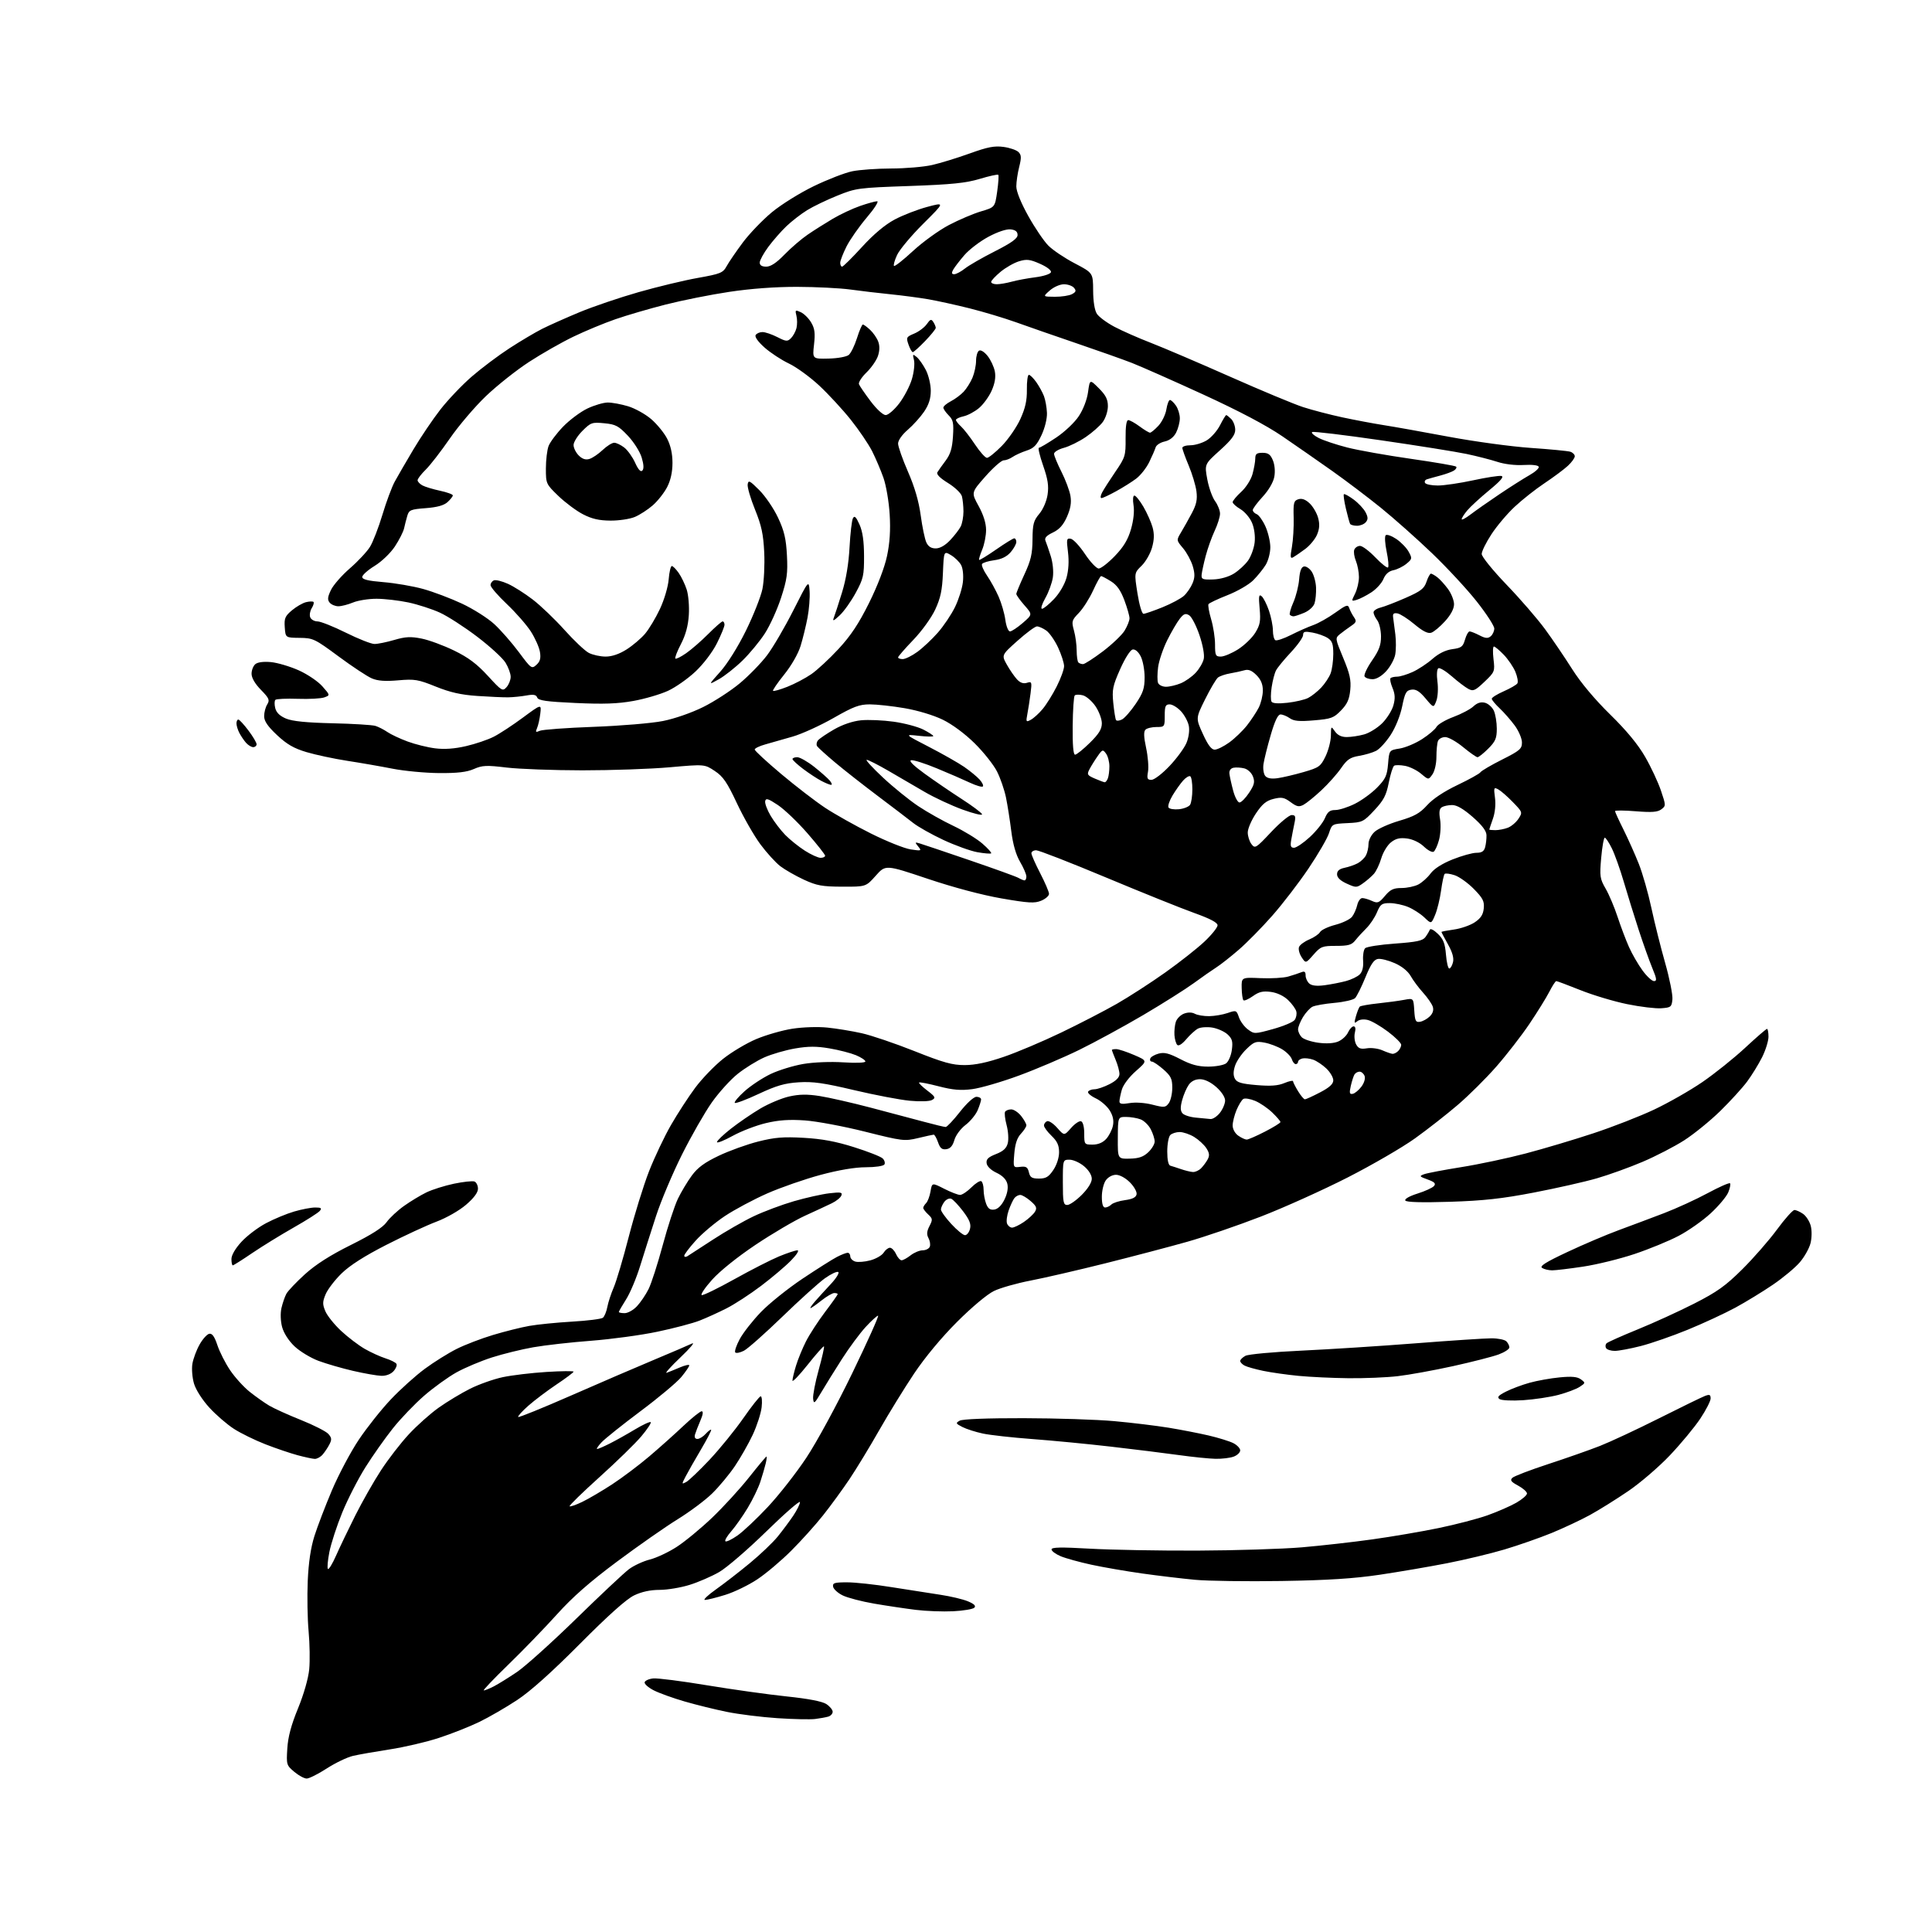 <?xml version="1.0" encoding="UTF-8" standalone="no"?>
<svg 
  version="1.1" 
  xmlns="http://www.w3.org/2000/svg" 
  xmlns:xlink="http://www.w3.org/1999/xlink" 
  xmlns:svg="http://www.w3.org/2000/svg"
  xmlns:rdf="http://www.w3.org/1999/02/22-rdf-syntax-ns#"
  xmlns:cc="http://creativecommons.org/ns#"
  xmlns:dc="http://purl.org/dc/elements/1.1/"
  viewBox="0 0 768 768"
  width="768"
  height="768"
>
<style>svg {background-color: white; }</style>"
<path stroke="none" fill="black" fill-rule="evenodd" d="M121.92,707.00C120.95,707.00 118.72,705.80 116.97,704.32C113.89,701.73 113.81,701.45 114.21,695.07C114.49,690.44 115.75,685.72 118.48,679.08C120.77,673.48 122.57,667.19 122.92,663.58C123.24,660.24 123.13,653.45 122.68,648.50C122.22,643.55 122.07,634.55 122.33,628.50C122.65,621.11 123.53,615.23 124.99,610.59C126.20,606.78 129.33,598.59 131.96,592.39C134.60,586.18 139.39,577.15 142.62,572.32C145.86,567.49 151.59,560.26 155.38,556.27C159.16,552.27 165.23,546.81 168.88,544.12C172.52,541.43 178.21,537.88 181.52,536.22C184.83,534.56 191.35,532.06 196.02,530.66C200.68,529.26 207.15,527.64 210.38,527.07C213.61,526.49 221.26,525.73 227.38,525.37C233.50,525.02 239.02,524.32 239.65,523.83C240.28,523.33 241.08,521.39 241.43,519.51C241.79,517.63 242.93,514.15 243.96,511.79C245.00,509.43 247.69,500.36 249.94,491.64C252.19,482.92 255.81,471.22 257.99,465.63C260.18,460.05 264.11,451.76 266.73,447.21C269.35,442.66 273.68,436.00 276.35,432.41C279.02,428.82 283.97,423.68 287.35,420.98C290.73,418.27 296.70,414.71 300.60,413.06C304.51,411.41 310.99,409.55 315.00,408.93C319.11,408.29 325.19,408.10 328.90,408.48C332.53,408.85 338.65,409.85 342.50,410.71C346.35,411.56 355.80,414.77 363.50,417.83C375.06,422.43 378.55,423.40 383.50,423.39C387.63,423.38 392.46,422.36 399.00,420.12C404.23,418.34 414.50,413.99 421.84,410.46C429.17,406.94 439.14,401.78 443.99,399.01C448.83,396.23 457.46,390.66 463.15,386.62C468.84,382.58 475.86,377.06 478.75,374.34C481.64,371.62 484.00,368.69 484.00,367.82C484.00,366.74 481.10,365.21 474.75,362.93C469.66,361.11 453.87,354.76 439.65,348.81C425.43,342.86 412.95,338.00 411.90,338.00C410.86,338.00 410.00,338.53 410.00,339.19C410.00,339.84 411.58,343.41 413.50,347.13C415.43,350.85 417.00,354.54 417.00,355.33C417.00,356.11 415.60,357.34 413.90,358.04C411.25,359.14 408.92,359.00 398.15,357.14C390.37,355.79 379.05,352.78 368.77,349.33C352.03,343.71 352.03,343.71 348.13,348.10C344.22,352.50 344.22,352.50 334.86,352.47C326.79,352.44 324.68,352.05 319.54,349.68C316.27,348.16 312.06,345.76 310.20,344.34C308.34,342.92 304.77,339.00 302.27,335.63C299.77,332.26 295.57,324.92 292.94,319.32C289.00,310.93 287.45,308.66 284.11,306.46C280.07,303.78 280.07,303.78 266.28,305.00C258.70,305.68 243.05,306.22 231.50,306.22C219.95,306.21 206.39,305.71 201.36,305.11C193.39,304.15 191.74,304.22 188.36,305.70C185.53,306.94 181.84,307.36 174.50,307.31C169.00,307.26 160.68,306.48 156.00,305.56C151.32,304.64 143.22,303.23 138.00,302.43C132.78,301.62 125.52,300.07 121.87,298.99C116.80,297.48 114.05,295.89 110.12,292.21C106.40,288.71 105.00,286.66 105.00,284.69C105.00,283.19 105.55,281.09 106.23,280.01C107.30,278.30 106.98,277.56 103.73,274.23C101.37,271.82 100.00,269.47 100.00,267.83C100.00,266.41 100.68,264.68 101.51,264.00C102.44,263.22 104.80,262.92 107.76,263.20C110.36,263.46 115.32,264.93 118.78,266.48C122.25,268.04 126.44,270.88 128.15,272.83C131.26,276.36 131.26,276.36 128.93,277.22C127.66,277.69 122.91,277.95 118.39,277.79C113.87,277.63 109.85,277.82 109.47,278.20C109.08,278.59 109.05,280.08 109.42,281.52C109.86,283.28 111.26,284.63 113.71,285.65C116.24,286.71 121.83,287.27 132.14,287.51C140.28,287.69 147.97,288.17 149.22,288.55C150.47,288.94 152.62,290.04 154.00,290.99C155.38,291.94 158.98,293.64 162.02,294.76C165.05,295.88 170.00,297.11 173.02,297.48C176.70,297.94 180.72,297.65 185.27,296.59C189.00,295.73 193.95,294.05 196.27,292.86C198.60,291.68 203.81,288.26 207.86,285.26C215.23,279.82 215.23,279.82 214.78,283.66C214.53,285.77 213.95,288.37 213.49,289.42C212.78,291.06 212.94,291.22 214.58,290.50C215.63,290.03 225.28,289.32 236.00,288.93C246.72,288.53 259.10,287.50 263.50,286.62C268.12,285.71 274.88,283.36 279.50,281.07C283.90,278.89 290.46,274.64 294.08,271.62C297.70,268.60 302.58,263.58 304.93,260.47C307.28,257.36 311.97,249.34 315.35,242.66C321.50,230.50 321.50,230.50 321.83,235.00C322.00,237.47 321.64,242.20 321.01,245.50C320.38,248.80 319.14,253.88 318.24,256.79C317.28,259.90 314.59,264.59 311.73,268.14C309.05,271.47 307.05,274.39 307.30,274.63C307.54,274.87 310.10,274.14 312.98,273.01C315.87,271.87 320.14,269.62 322.48,268.01C324.82,266.41 329.70,261.88 333.33,257.96C338.20,252.70 341.37,247.93 345.47,239.67C348.86,232.84 351.64,225.59 352.61,221.00C353.71,215.79 354.04,210.75 353.66,204.50C353.37,199.55 352.26,193.01 351.20,189.98C350.13,186.94 348.10,182.16 346.68,179.35C345.25,176.54 341.45,170.93 338.21,166.87C334.98,162.82 329.33,156.70 325.66,153.27C321.98,149.85 316.55,145.90 313.59,144.50C310.63,143.10 306.28,140.24 303.93,138.16C301.33,135.85 299.94,133.90 300.39,133.18C300.79,132.53 302.01,132.00 303.10,132.00C304.19,132.00 306.83,132.90 308.98,133.99C312.51,135.79 313.03,135.83 314.44,134.42C315.30,133.56 316.27,131.77 316.61,130.43C316.94,129.09 316.94,126.88 316.59,125.51C316.01,123.21 316.14,123.11 318.32,124.10C319.61,124.69 321.47,126.53 322.45,128.19C323.87,130.58 324.10,132.40 323.59,136.95C322.94,142.69 322.94,142.69 329.38,142.54C332.99,142.46 336.51,141.82 337.39,141.09C338.26,140.37 339.73,137.36 340.67,134.39C341.60,131.43 342.65,129.00 342.99,129.00C343.34,129.00 344.64,129.94 345.87,131.10C347.11,132.25 348.56,134.34 349.09,135.74C349.73,137.42 349.70,139.37 349.01,141.47C348.43,143.21 346.39,146.17 344.46,148.04C342.53,149.91 341.18,152.02 341.45,152.72C341.72,153.43 343.81,156.48 346.09,159.50C348.47,162.66 351.02,165.00 352.07,165.00C353.08,165.00 355.51,162.91 357.46,160.35C359.41,157.79 361.68,153.45 362.49,150.71C363.31,147.98 363.68,144.56 363.32,143.12C362.72,140.72 362.82,140.62 364.41,141.93C365.36,142.72 367.01,145.07 368.07,147.14C369.13,149.22 370.00,152.90 370.00,155.32C370.00,158.42 369.22,160.87 367.37,163.61C365.92,165.75 363.00,169.00 360.87,170.83C358.59,172.79 357.00,175.05 357.00,176.33C357.00,177.52 358.77,182.55 360.93,187.50C363.58,193.56 365.23,199.22 365.99,204.83C366.61,209.42 367.61,214.25 368.22,215.58C368.98,217.25 370.14,218.00 371.96,218.00C373.65,218.00 375.72,216.82 377.68,214.75C379.38,212.96 381.26,210.52 381.88,209.32C382.50,208.11 382.99,205.41 382.99,203.32C382.98,201.22 382.70,198.50 382.37,197.27C382.04,196.04 379.56,193.67 376.84,192.00C373.63,190.02 372.16,188.53 372.63,187.73C373.03,187.05 374.50,184.98 375.89,183.13C377.80,180.58 378.52,178.23 378.82,173.49C379.16,168.13 378.91,166.91 377.11,165.11C375.95,163.95 375.00,162.56 375.00,162.03C375.00,161.49 376.34,160.36 377.97,159.51C379.61,158.67 381.89,156.97 383.05,155.74C384.21,154.51 385.80,151.98 386.58,150.13C387.36,148.27 388.00,145.26 388.00,143.44C388.00,141.61 388.52,139.79 389.17,139.40C389.85,138.98 391.27,139.85 392.59,141.50C393.83,143.06 395.12,145.83 395.47,147.67C395.89,149.92 395.48,152.40 394.20,155.29C393.16,157.64 390.90,160.75 389.18,162.20C387.46,163.65 384.69,165.13 383.02,165.49C381.36,165.86 380.00,166.50 380.00,166.92C380.00,167.35 380.91,168.51 382.01,169.51C383.12,170.52 385.62,173.74 387.57,176.67C389.51,179.60 391.66,182.00 392.34,182.00C393.02,182.00 395.67,179.86 398.24,177.25C400.80,174.64 404.11,169.85 405.59,166.61C407.59,162.22 408.26,159.21 408.20,154.86C408.15,151.63 408.51,149.00 408.99,149.00C409.47,149.00 410.78,150.29 411.91,151.87C413.03,153.45 414.42,155.96 414.99,157.46C415.56,158.96 416.09,161.95 416.18,164.11C416.27,166.41 415.37,170.08 414.01,172.99C412.14,176.97 410.97,178.18 408.09,179.12C406.12,179.76 403.61,180.90 402.53,181.64C401.44,182.39 399.84,183.00 398.96,183.00C398.08,183.00 394.81,185.88 391.71,189.39C386.06,195.79 386.06,195.79 389.01,201.14C390.92,204.61 391.97,207.96 391.98,210.63C391.99,212.90 391.30,216.43 390.44,218.49C389.58,220.54 389.04,222.37 389.22,222.56C389.41,222.75 392.44,220.90 395.96,218.45C399.48,216.00 402.73,214.00 403.18,214.00C403.63,214.00 404.00,214.65 404.00,215.44C404.00,216.24 402.99,218.07 401.75,219.51C400.22,221.28 398.12,222.31 395.22,222.70C392.87,223.01 390.69,223.69 390.38,224.19C390.07,224.70 390.96,226.78 392.36,228.81C393.76,230.84 395.83,234.60 396.96,237.16C398.09,239.72 399.30,243.88 399.64,246.41C399.99,248.96 400.80,251.00 401.47,251.00C402.13,251.00 404.42,249.49 406.56,247.64C410.45,244.27 410.45,244.27 407.22,240.60C405.45,238.58 404.00,236.56 404.00,236.10C404.00,235.65 405.44,232.18 407.19,228.39C409.80,222.77 410.40,220.20 410.44,214.44C410.49,208.33 410.85,206.97 413.13,204.26C414.66,202.44 416.03,199.27 416.43,196.62C416.95,193.14 416.55,190.50 414.65,185.05C413.30,181.17 412.55,178.00 412.99,178.00C413.42,178.00 416.49,176.18 419.82,173.96C423.21,171.70 427.17,167.96 428.84,165.43C430.62,162.74 432.10,158.88 432.52,155.84C433.22,150.75 433.22,150.75 436.81,154.34C439.57,157.11 440.40,158.75 440.40,161.46C440.40,163.42 439.50,166.21 438.38,167.74C437.27,169.26 434.21,171.96 431.59,173.74C428.96,175.52 425.06,177.45 422.91,178.02C420.76,178.60 419.00,179.67 419.00,180.40C419.00,181.12 420.33,184.35 421.95,187.56C423.57,190.77 425.18,195.08 425.52,197.13C425.97,199.79 425.57,202.17 424.14,205.42C422.69,208.70 421.12,210.45 418.53,211.69C415.97,212.91 415.13,213.84 415.59,214.95C415.95,215.80 416.88,218.53 417.67,221.00C418.51,223.63 418.86,227.16 418.53,229.50C418.21,231.70 416.86,235.41 415.53,237.75C414.20,240.09 413.61,242.00 414.21,242.00C414.82,242.00 416.96,240.26 418.99,238.13C421.13,235.88 423.20,232.35 423.95,229.67C424.78,226.70 424.99,223.08 424.54,219.45C423.90,214.33 424.00,213.85 425.67,214.17C426.68,214.36 429.22,217.10 431.32,220.26C433.43,223.42 435.87,226.00 436.76,226.00C437.64,226.00 440.52,223.77 443.14,221.05C446.64,217.42 448.36,214.57 449.57,210.42C450.59,206.90 450.98,203.28 450.60,200.87C450.23,198.61 450.38,197.00 450.95,197.00C451.48,197.00 453.09,199.00 454.53,201.45C455.96,203.90 457.59,207.57 458.16,209.60C458.89,212.26 458.83,214.52 457.95,217.66C457.28,220.06 455.42,223.31 453.81,224.88C450.88,227.74 450.88,227.74 452.16,235.87C452.87,240.38 453.93,244.00 454.55,244.00C455.16,244.00 458.55,242.83 462.08,241.41C465.61,239.98 469.48,237.91 470.67,236.81C471.86,235.71 473.39,233.47 474.06,231.85C475.01,229.57 475.02,228.01 474.12,224.99C473.47,222.85 471.75,219.66 470.28,217.92C467.61,214.75 467.61,214.75 469.49,211.62C470.52,209.91 472.44,206.47 473.76,204.00C475.61,200.52 476.02,198.55 475.60,195.27C475.29,192.95 473.91,188.35 472.52,185.05C471.14,181.76 470.00,178.60 470.00,178.03C470.00,177.46 471.46,177.00 473.25,177.00C475.04,176.99 477.94,176.11 479.71,175.04C481.47,173.96 483.85,171.26 484.98,169.04C486.11,166.82 487.22,165.00 487.45,165.00C487.67,165.00 488.56,165.71 489.43,166.57C490.29,167.44 491.01,169.35 491.02,170.82C491.04,172.85 489.56,174.84 484.93,179.02C478.81,184.53 478.81,184.53 479.91,190.52C480.52,193.81 481.91,197.72 483.01,199.21C484.10,200.70 484.99,202.95 484.98,204.21C484.97,205.47 484.01,208.53 482.85,211.00C481.69,213.47 480.08,217.97 479.28,221.00C478.48,224.03 477.76,227.40 477.66,228.50C477.52,230.26 478.06,230.48 482.24,230.34C485.11,230.24 488.35,229.33 490.47,228.02C492.39,226.83 494.93,224.50 496.12,222.84C497.30,221.18 498.48,217.93 498.74,215.63C499.02,213.12 498.61,209.99 497.70,207.83C496.88,205.85 494.80,203.41 493.10,202.40C491.39,201.39 490.00,200.14 490.00,199.61C490.00,199.08 491.53,197.24 493.39,195.53C495.31,193.78 497.27,190.70 497.89,188.46C498.49,186.28 498.99,183.49 498.99,182.25C499.00,180.44 499.56,180.00 501.88,180.00C504.13,180.00 505.03,180.65 505.99,182.98C506.73,184.77 506.96,187.42 506.55,189.57C506.15,191.73 504.29,194.90 501.94,197.45C499.77,199.80 498.00,202.19 498.00,202.75C498.00,203.32 498.69,204.05 499.54,204.38C500.39,204.70 501.96,206.89 503.02,209.23C504.08,211.58 504.96,215.30 504.97,217.50C504.98,219.70 504.16,222.86 503.15,224.52C502.14,226.18 499.90,228.94 498.18,230.67C496.45,232.40 491.86,235.06 487.97,236.58C484.08,238.11 480.68,239.72 480.40,240.16C480.13,240.60 480.60,243.30 481.45,246.16C482.30,249.02 483.00,253.53 483.00,256.18C483.00,260.55 483.22,261.00 485.30,261.00C486.57,261.00 489.65,259.70 492.15,258.12C494.64,256.54 497.72,253.58 498.98,251.54C500.91,248.40 501.18,246.93 500.72,241.87C500.28,236.97 500.42,236.10 501.52,237.01C502.25,237.62 503.56,240.20 504.43,242.74C505.29,245.28 506.00,248.82 506.00,250.62C506.00,252.41 506.43,254.15 506.96,254.48C507.49,254.80 510.27,253.88 513.14,252.43C516.01,250.97 520.02,249.20 522.05,248.48C524.09,247.76 528.00,245.56 530.76,243.58C535.16,240.42 535.83,240.19 536.35,241.74C536.68,242.71 537.52,244.33 538.22,245.34C539.33,246.94 539.17,247.41 537.05,248.84C535.71,249.75 533.72,251.22 532.64,252.09C530.71,253.66 530.73,253.79 533.95,261.53C536.58,267.85 537.13,270.33 536.75,274.25C536.39,278.00 535.55,279.87 533.08,282.41C530.19,285.40 529.17,285.78 522.35,286.35C516.50,286.85 514.35,286.66 512.69,285.49C511.52,284.67 509.87,284.00 509.03,284.01C507.98,284.01 506.75,286.59 505.11,292.26C503.79,296.79 502.51,301.97 502.25,303.76C501.99,305.56 502.31,307.66 502.95,308.44C503.74,309.39 505.34,309.69 507.81,309.35C509.84,309.07 514.50,307.98 518.16,306.92C524.35,305.13 524.97,304.69 526.91,300.68C528.06,298.31 529.02,294.60 529.05,292.43C529.10,288.57 529.13,288.54 530.67,290.75C531.74,292.27 533.26,293.00 535.37,292.99C537.09,292.99 540.20,292.52 542.27,291.94C544.34,291.37 547.58,289.35 549.47,287.47C551.35,285.58 553.35,282.39 553.90,280.38C554.66,277.65 554.57,275.90 553.54,273.45C552.79,271.64 552.43,269.90 552.75,269.58C553.07,269.26 554.27,268.99 555.42,268.98C556.56,268.97 559.33,268.13 561.57,267.11C563.80,266.09 567.34,263.77 569.42,261.93C571.90,259.76 574.63,258.42 577.32,258.05C580.91,257.57 581.54,257.09 582.36,254.25C582.87,252.46 583.70,251.00 584.19,251.00C584.69,251.00 586.46,251.70 588.12,252.56C590.48,253.78 591.46,253.86 592.57,252.94C593.36,252.29 594.00,250.90 594.00,249.85C594.00,248.80 590.87,243.97 587.04,239.12C583.21,234.26 575.19,225.61 569.23,219.90C563.26,214.18 554.13,206.07 548.94,201.87C543.75,197.67 535.00,191.05 529.50,187.16C524.00,183.27 515.11,177.09 509.75,173.43C503.35,169.06 492.54,163.36 478.25,156.80C466.29,151.31 453.57,145.69 450.00,144.29C446.43,142.90 436.52,139.39 428.00,136.49C419.48,133.59 408.68,129.83 404.00,128.15C399.32,126.47 391.00,123.97 385.50,122.59C380.00,121.21 372.57,119.58 369.00,118.96C365.43,118.35 358.68,117.45 354.00,116.98C349.32,116.51 342.12,115.66 338.00,115.09C333.88,114.53 324.38,114.05 316.90,114.03C308.20,114.01 298.46,114.73 289.90,116.02C282.53,117.12 271.17,119.39 264.65,121.05C258.14,122.71 249.12,125.34 244.61,126.91C240.10,128.47 232.61,131.58 227.96,133.82C223.31,136.05 215.38,140.57 210.34,143.85C205.29,147.13 197.57,153.26 193.17,157.46C188.77,161.66 182.32,169.24 178.83,174.29C175.35,179.34 171.04,184.91 169.25,186.67C167.46,188.43 166.00,190.33 166.00,190.90C166.00,191.47 166.87,192.39 167.92,192.96C168.98,193.53 172.13,194.48 174.92,195.08C177.72,195.68 180.00,196.51 180.00,196.93C180.00,197.35 179.05,198.55 177.90,199.60C176.45,200.91 173.75,201.66 169.23,202.00C163.28,202.45 162.59,202.74 161.92,205.00C161.51,206.38 160.93,208.63 160.63,210.02C160.32,211.41 158.68,214.65 156.98,217.22C155.22,219.88 151.73,223.22 148.94,224.94C146.22,226.61 144.00,228.60 144.00,229.35C144.00,230.35 146.29,230.91 152.44,231.41C157.08,231.79 164.17,233.01 168.19,234.12C172.21,235.23 179.17,237.86 183.65,239.96C188.14,242.06 193.91,245.72 196.49,248.10C199.06,250.47 203.45,255.48 206.24,259.22C211.15,265.83 211.36,265.98 213.24,264.28C214.70,262.96 215.05,261.69 214.64,259.18C214.34,257.33 212.72,253.67 211.03,251.04C209.34,248.41 205.04,243.50 201.48,240.13C197.91,236.76 195.00,233.37 195.00,232.61C195.00,231.84 195.61,230.98 196.35,230.70C197.08,230.41 199.57,231.02 201.87,232.06C204.18,233.09 208.64,235.92 211.80,238.35C214.96,240.78 220.63,246.21 224.40,250.42C228.17,254.63 232.52,258.74 234.07,259.54C235.63,260.34 238.63,261.00 240.75,261.00C243.27,261.00 246.16,260.01 249.07,258.17C251.53,256.61 254.84,253.80 256.43,251.92C258.02,250.04 260.68,245.60 262.34,242.06C264.05,238.41 265.56,233.31 265.81,230.31C266.05,227.39 266.61,225.00 267.06,225.00C267.50,225.00 268.73,226.24 269.79,227.75C270.85,229.26 272.28,232.23 272.97,234.35C273.66,236.48 274.04,241.00 273.82,244.47C273.55,248.75 272.55,252.41 270.69,256.01C269.18,258.91 268.18,261.51 268.46,261.79C268.74,262.07 270.66,261.12 272.73,259.68C274.80,258.25 278.75,254.82 281.50,252.06C284.25,249.30 286.84,247.03 287.25,247.02C287.66,247.01 288.00,247.60 288.00,248.34C288.00,249.08 286.65,252.39 284.99,255.71C283.24,259.20 279.67,263.91 276.49,266.92C273.47,269.77 268.52,273.25 265.48,274.64C262.43,276.03 256.25,277.84 251.72,278.65C245.54,279.76 239.86,279.96 228.81,279.45C217.13,278.92 214.01,278.47 213.55,277.28C213.12,276.14 212.09,275.95 209.24,276.47C207.18,276.84 203.93,277.17 202.00,277.20C200.07,277.23 194.55,276.98 189.73,276.65C183.24,276.21 178.94,275.23 173.23,272.93C166.21,270.10 164.84,269.87 158.31,270.44C153.16,270.89 150.17,270.68 147.81,269.67C145.99,268.90 140.04,264.97 134.59,260.94C125.13,253.94 124.44,253.61 119.09,253.56C113.50,253.50 113.50,253.50 113.20,249.38C112.94,245.81 113.32,244.91 116.03,242.63C117.75,241.18 120.27,239.72 121.62,239.38C122.98,239.04 124.33,239.00 124.62,239.28C124.90,239.57 124.59,240.69 123.91,241.77C123.24,242.85 122.97,244.47 123.31,245.37C123.66,246.27 124.96,247.01 126.22,247.02C127.47,247.03 132.55,249.05 137.50,251.51C142.45,253.97 147.56,255.99 148.85,255.99C150.14,256.00 153.69,255.28 156.73,254.39C161.22,253.08 163.29,252.98 167.62,253.85C170.57,254.44 176.38,256.59 180.54,258.62C186.17,261.36 189.58,263.92 193.91,268.64C199.44,274.68 199.79,274.89 201.36,273.16C202.26,272.16 203.00,270.31 203.00,269.04C203.00,267.77 202.08,265.25 200.95,263.42C199.83,261.60 194.76,256.96 189.70,253.11C184.64,249.26 177.95,244.94 174.83,243.52C171.72,242.10 166.09,240.28 162.33,239.48C158.58,238.69 152.90,238.03 149.72,238.02C146.54,238.01 142.32,238.68 140.35,239.50C138.37,240.32 135.74,241.00 134.50,241.00C133.26,241.00 131.71,240.35 131.05,239.56C130.11,238.42 130.21,237.36 131.54,234.56C132.47,232.60 135.86,228.72 139.07,225.94C142.28,223.16 145.88,219.31 147.07,217.38C148.26,215.46 150.49,209.70 152.03,204.58C153.56,199.46 155.78,193.52 156.95,191.39C158.12,189.25 161.44,183.53 164.33,178.67C167.21,173.82 172.03,166.69 175.04,162.82C178.04,158.96 183.65,153.06 187.50,149.72C191.35,146.38 198.10,141.31 202.50,138.45C206.90,135.59 212.77,132.11 215.54,130.71C218.31,129.32 224.97,126.35 230.33,124.12C235.69,121.89 246.25,118.30 253.79,116.15C261.33,114.00 271.94,111.44 277.38,110.48C286.49,108.85 287.38,108.49 288.88,105.76C289.77,104.14 292.66,99.92 295.29,96.39C297.93,92.86 303.11,87.47 306.79,84.41C310.51,81.32 317.96,76.68 323.50,74.00C329.00,71.34 335.88,68.67 338.80,68.08C341.71,67.49 348.69,66.99 354.30,66.98C359.91,66.97 367.20,66.35 370.50,65.60C373.80,64.85 380.53,62.79 385.45,61.01C392.63,58.42 395.30,57.91 398.93,58.40C401.42,58.74 404.09,59.66 404.86,60.44C406.02,61.59 406.07,62.68 405.14,66.37C404.51,68.85 404.00,72.34 404.00,74.11C404.00,76.09 405.83,80.61 408.75,85.85C411.36,90.54 414.95,95.84 416.72,97.62C418.49,99.41 423.21,102.59 427.22,104.68C434.50,108.50 434.50,108.50 434.54,115.50C434.56,119.83 435.13,123.35 436.02,124.73C436.81,125.96 439.94,128.28 442.98,129.89C446.02,131.50 452.55,134.38 457.50,136.29C462.45,138.21 476.62,144.26 489.00,149.75C501.38,155.24 514.42,160.67 518.00,161.83C521.58,162.99 528.55,164.81 533.50,165.88C538.45,166.94 545.88,168.34 550.00,168.99C554.12,169.63 565.83,171.72 576.00,173.63C586.17,175.53 600.79,177.52 608.47,178.05C616.16,178.58 623.24,179.26 624.22,179.57C625.20,179.88 626.00,180.70 626.00,181.38C626.00,182.07 624.76,183.77 623.25,185.17C621.74,186.57 617.58,189.67 614.00,192.06C610.42,194.44 605.07,198.67 602.10,201.45C599.12,204.23 594.96,209.16 592.85,212.41C590.73,215.65 589.00,219.17 589.00,220.22C589.00,221.29 593.40,226.72 598.90,232.45C604.35,238.11 611.23,246.07 614.20,250.13C617.17,254.18 622.01,261.32 624.97,266.00C628.36,271.36 633.93,278.01 640.04,284.00C646.56,290.38 651.12,295.91 653.96,300.84C656.29,304.87 659.11,310.91 660.24,314.24C662.25,320.19 662.25,320.34 660.39,321.73C658.93,322.83 656.63,323.00 650.25,322.49C645.71,322.12 642.00,322.10 642.00,322.44C642.00,322.77 643.51,326.08 645.36,329.77C647.20,333.47 649.95,339.61 651.46,343.42C652.96,347.22 655.21,355.10 656.45,360.92C657.70,366.74 660.15,376.57 661.92,382.77C663.68,388.96 664.98,395.49 664.81,397.27C664.52,400.28 664.22,400.52 660.40,400.80C658.14,400.97 652.02,400.23 646.80,399.16C641.57,398.09 633.24,395.60 628.28,393.61C623.31,391.62 618.98,390.00 618.65,390.00C618.31,390.00 617.07,391.91 615.88,394.25C614.68,396.59 611.13,402.32 607.98,407.00C604.83,411.68 598.90,419.32 594.80,424.00C590.70,428.68 583.78,435.55 579.42,439.27C575.06,443.00 567.45,448.96 562.50,452.51C557.55,456.07 545.49,463.07 535.70,468.07C525.90,473.06 510.38,480.06 501.20,483.61C492.01,487.17 478.88,491.67 472.00,493.61C465.12,495.56 450.50,499.40 439.50,502.16C428.50,504.91 415.05,508.02 409.61,509.06C404.17,510.11 397.64,511.96 395.11,513.19C392.43,514.48 386.29,519.63 380.46,525.46C374.29,531.62 367.70,539.55 363.38,546.00C359.52,551.77 353.28,561.90 349.52,568.50C345.77,575.10 340.43,583.88 337.67,588.00C334.90,592.12 330.18,598.60 327.17,602.38C324.17,606.17 318.49,612.48 314.55,616.41C310.62,620.35 304.57,625.46 301.10,627.77C297.64,630.09 291.87,632.89 288.29,633.99C284.72,635.10 281.09,636.00 280.23,636.00C279.38,636.00 281.34,634.12 284.59,631.82C287.84,629.52 293.92,624.81 298.09,621.36C302.27,617.91 307.25,613.16 309.17,610.79C311.08,608.43 313.85,604.71 315.33,602.52C316.80,600.33 318.00,597.90 318.00,597.12C318.00,596.34 311.99,601.58 304.64,608.75C297.30,615.93 288.86,623.20 285.89,624.91C282.93,626.62 277.64,628.92 274.14,630.01C270.65,631.10 265.28,632.00 262.21,632.00C258.53,632.00 255.08,632.74 252.07,634.19C249.03,635.65 241.82,642.09 230.50,653.48C219.22,664.82 210.81,672.35 205.50,675.84C201.10,678.74 194.35,682.64 190.50,684.51C186.65,686.37 179.43,689.23 174.45,690.85C169.48,692.48 160.70,694.53 154.95,695.41C149.20,696.30 142.62,697.45 140.32,697.99C138.02,698.52 133.34,700.77 129.91,702.98C126.49,705.19 122.89,707.00 121.92,707.00zM324.00,683.33C322.07,683.56 315.32,683.42 309.00,683.00C302.68,682.58 293.68,681.46 289.00,680.51C284.32,679.56 276.75,677.70 272.18,676.37C267.60,675.05 262.06,673.05 259.86,671.93C257.67,670.81 256.05,669.35 256.26,668.70C256.48,668.04 258.02,667.36 259.70,667.20C261.37,667.03 271.02,668.26 281.12,669.94C291.23,671.61 305.45,673.60 312.73,674.36C321.35,675.26 326.84,676.32 328.48,677.39C329.87,678.30 331.00,679.68 331.00,680.46C331.00,681.23 330.21,682.10 329.25,682.38C328.29,682.66 325.93,683.09 324.00,683.33zM192.30,671.98C192.74,671.99 194.54,671.26 196.30,670.36C198.06,669.45 202.20,666.88 205.50,664.65C208.80,662.41 219.38,652.90 229.00,643.51C238.62,634.11 248.07,625.24 250.00,623.79C251.93,622.34 255.66,620.61 258.30,619.94C260.94,619.28 265.76,617.02 269.01,614.91C272.26,612.81 278.60,607.58 283.09,603.30C287.57,599.01 294.19,591.79 297.78,587.25C301.38,582.71 304.48,579.00 304.68,579.00C304.88,579.00 304.74,580.24 304.38,581.75C304.02,583.26 303.07,586.52 302.26,589.00C301.45,591.48 299.19,596.16 297.23,599.40C295.27,602.65 292.33,606.83 290.70,608.69C289.07,610.55 288.01,612.34 288.35,612.68C288.69,613.02 290.82,612.01 293.09,610.44C295.36,608.87 300.81,603.74 305.21,599.04C309.62,594.34 316.51,585.55 320.52,579.50C324.64,573.30 332.64,558.57 338.84,545.75C344.89,533.24 349.49,523.00 349.05,523.00C348.61,523.00 346.39,525.03 344.10,527.51C341.82,529.99 337.57,535.72 334.67,540.26C331.77,544.79 328.07,550.75 326.45,553.50C323.80,557.98 323.47,558.24 323.23,556.00C323.08,554.62 324.07,549.47 325.44,544.55C326.81,539.62 327.75,535.42 327.54,535.21C327.33,535.00 324.42,538.27 321.08,542.48C317.74,546.69 315.00,549.54 315.01,548.82C315.02,548.09 315.65,545.43 316.42,542.90C317.19,540.37 318.97,536.03 320.38,533.24C321.79,530.46 325.20,525.20 327.97,521.54C330.74,517.88 333.00,514.69 333.00,514.45C333.00,514.20 332.39,514.00 331.64,514.00C330.89,514.00 328.58,515.35 326.50,517.00C324.42,518.65 322.48,520.00 322.19,520.00C321.89,520.00 322.73,518.76 324.05,517.25C325.37,515.74 328.19,512.64 330.32,510.37C332.45,508.09 333.75,505.96 333.22,505.64C332.69,505.31 330.28,506.45 327.87,508.17C325.47,509.89 317.87,516.74 311.00,523.40C304.12,530.05 297.26,536.14 295.75,536.92C294.24,537.70 292.68,538.02 292.29,537.63C291.90,537.24 292.69,534.86 294.04,532.34C295.39,529.82 299.20,524.96 302.50,521.54C305.80,518.12 313.23,512.17 319.00,508.31C324.77,504.46 330.94,500.56 332.70,499.65C334.46,498.74 336.37,498.00 336.95,498.00C337.53,498.00 338.00,498.64 338.00,499.43C338.00,500.22 338.88,501.14 339.95,501.48C341.02,501.82 343.73,501.61 345.97,501.01C348.21,500.41 350.59,499.03 351.26,497.96C351.93,496.88 353.06,496.00 353.76,496.00C354.47,496.00 355.56,497.12 356.18,498.50C356.81,499.88 357.81,500.99 358.41,500.98C359.01,500.97 360.62,500.08 362.00,499.00C363.38,497.92 365.53,497.03 366.78,497.02C368.04,497.01 369.31,496.36 369.61,495.58C369.91,494.80 369.68,493.26 369.09,492.17C368.30,490.69 368.40,489.47 369.48,487.38C370.80,484.83 370.76,484.42 368.96,482.75C367.88,481.75 367.00,480.58 367.00,480.16C367.00,479.74 367.52,478.88 368.15,478.25C368.78,477.62 369.57,475.53 369.90,473.60C370.50,470.10 370.50,470.10 375.32,472.55C377.97,473.90 380.81,475.00 381.64,475.00C382.47,475.00 384.51,473.65 386.16,471.99C387.81,470.34 389.58,469.24 390.08,469.55C390.59,469.86 391.00,471.41 391.00,472.99C391.00,474.58 391.45,477.06 392.00,478.50C392.74,480.45 393.59,481.06 395.25,480.82C396.68,480.62 398.15,479.17 399.29,476.84C400.44,474.49 400.84,472.23 400.42,470.54C399.99,468.82 398.49,467.31 396.13,466.20C393.94,465.17 392.38,463.67 392.20,462.42C391.97,460.81 392.81,459.99 395.91,458.77C398.84,457.62 400.10,456.45 400.61,454.41C401.00,452.87 400.79,449.65 400.14,447.24C399.50,444.83 399.23,442.44 399.54,441.93C399.86,441.42 400.96,441.00 401.99,441.00C403.01,441.00 404.79,442.19 405.93,443.63C407.07,445.08 408.00,446.74 408.00,447.32C408.00,447.90 407.02,449.41 405.83,450.68C404.32,452.29 403.53,454.67 403.20,458.58C402.74,464.18 402.74,464.18 405.57,463.84C407.90,463.56 408.51,463.95 409.00,466.00C409.49,468.06 410.19,468.50 413.01,468.50C415.77,468.50 416.85,467.86 418.71,465.10C420.06,463.10 421.00,460.20 421.00,458.04C421.00,455.27 420.26,453.67 418.00,451.50C416.35,449.92 415.00,448.07 415.00,447.40C415.00,446.72 415.56,445.95 416.25,445.69C416.94,445.43 418.75,446.63 420.27,448.36C423.04,451.50 423.04,451.50 425.77,448.39C427.27,446.68 429.06,445.48 429.75,445.73C430.49,445.99 431.00,447.95 431.00,450.58C431.00,454.92 431.06,455.00 434.33,455.00C436.50,455.00 438.37,454.22 439.72,452.75C440.85,451.51 442.06,449.15 442.40,447.50C442.83,445.44 442.43,443.53 441.13,441.42C440.09,439.73 437.60,437.56 435.59,436.61C433.59,435.66 432.22,434.46 432.54,433.94C432.86,433.42 434.01,433.00 435.10,433.00C436.19,433.00 438.86,432.09 441.04,430.98C443.67,429.64 445.00,428.28 445.00,426.95C445.00,425.84 444.33,423.32 443.50,421.35C442.68,419.37 442.00,417.59 442.00,417.38C442.00,417.17 442.79,417.02 443.75,417.04C444.71,417.06 447.90,418.12 450.83,419.38C456.17,421.68 456.17,421.68 451.54,425.76C448.85,428.13 446.51,431.23 445.95,433.16C445.43,434.99 445.00,437.09 445.00,437.83C445.00,438.85 445.98,439.01 449.01,438.50C451.36,438.10 455.13,438.36 458.12,439.13C462.82,440.33 463.32,440.29 464.61,438.52C465.37,437.48 466.00,434.73 466.00,432.41C466.00,428.85 465.46,427.73 462.47,425.10C460.52,423.40 458.46,422.00 457.88,422.00C457.31,422.00 457.01,421.46 457.23,420.80C457.45,420.15 458.95,419.26 460.55,418.83C462.85,418.21 464.71,418.69 469.20,421.02C473.46,423.24 476.28,424.00 480.27,424.00C483.21,424.00 486.41,423.42 487.38,422.71C488.34,422.01 489.38,419.60 489.68,417.36C490.13,414.01 489.83,412.92 488.00,411.21C486.77,410.07 484.06,408.85 481.96,408.49C479.86,408.14 477.27,408.32 476.18,408.90C475.10,409.48 473.02,411.38 471.55,413.12C469.95,415.02 468.52,415.92 467.98,415.38C467.48,414.88 466.98,413.12 466.86,411.48C466.75,409.84 467.00,407.46 467.41,406.19C467.83,404.92 469.29,403.46 470.65,402.94C472.24,402.34 473.80,402.36 475.00,403.00C476.03,403.55 478.59,403.97 480.68,403.94C482.78,403.91 486.07,403.35 488.00,402.69C491.40,401.52 491.53,401.57 492.50,404.40C493.05,406.00 494.65,408.17 496.06,409.21C498.58,411.08 498.74,411.08 506.06,409.06C510.15,407.93 514.01,406.31 514.64,405.45C515.27,404.60 515.57,403.07 515.30,402.05C515.04,401.03 513.56,398.99 512.02,397.52C510.31,395.88 507.66,394.63 505.19,394.30C502.03,393.88 500.47,394.24 498.02,395.99C496.29,397.21 494.61,397.95 494.28,397.61C493.95,397.28 493.63,395.09 493.59,392.75C493.50,388.50 493.50,388.50 501.12,388.83C505.31,389.02 510.26,388.73 512.12,388.19C513.98,387.66 516.29,386.89 517.25,386.50C518.57,385.96 519.00,386.27 519.00,387.77C519.00,388.86 519.68,390.32 520.51,391.01C521.53,391.85 523.57,392.06 526.66,391.63C529.21,391.28 533.01,390.54 535.10,389.97C537.20,389.41 539.64,388.22 540.52,387.34C541.57,386.28 542.04,384.39 541.86,381.87C541.70,379.76 542.06,377.54 542.66,376.94C543.26,376.34 548.59,375.51 554.52,375.09C563.16,374.47 565.55,373.96 566.61,372.52C567.34,371.53 568.12,370.22 568.35,369.61C568.59,368.97 569.94,369.64 571.55,371.19C573.75,373.32 574.42,375.01 574.79,379.44C575.04,382.50 575.63,385.00 576.10,385.00C576.58,385.00 577.24,383.89 577.58,382.53C578.01,380.84 577.37,378.58 575.60,375.40C574.17,372.84 573.00,370.62 573.00,370.47C573.00,370.31 575.25,369.88 577.99,369.50C580.73,369.12 584.45,367.83 586.24,366.63C588.65,365.01 589.58,363.56 589.82,361.08C590.10,358.26 589.46,357.03 585.88,353.38C583.53,350.98 580.09,348.53 578.24,347.91C576.38,347.30 574.60,347.07 574.27,347.40C573.94,347.73 573.30,350.70 572.85,354.00C572.40,357.30 571.34,361.65 570.49,363.67C568.96,367.34 568.96,367.34 566.23,364.72C564.73,363.28 561.83,361.41 559.78,360.55C557.74,359.70 554.45,359.00 552.48,359.00C549.30,359.00 548.73,359.41 547.36,362.68C546.51,364.71 544.62,367.54 543.16,368.98C541.70,370.42 539.72,372.59 538.76,373.80C537.32,375.62 536.00,376.00 531.11,376.00C525.61,376.00 525.00,376.24 522.13,379.50C519.05,383.01 519.05,383.01 517.42,380.51C516.52,379.14 516.05,377.32 516.38,376.46C516.70,375.61 518.53,374.26 520.43,373.46C522.33,372.67 524.27,371.34 524.74,370.51C525.20,369.68 527.94,368.38 530.83,367.63C533.72,366.88 536.72,365.42 537.49,364.39C538.27,363.35 539.19,361.26 539.53,359.75C539.88,358.24 540.78,357.00 541.53,357.00C542.29,357.00 544.03,357.51 545.40,358.14C547.63,359.15 548.18,358.94 550.54,356.14C552.68,353.59 553.93,353.00 557.14,353.00C559.32,353.00 562.31,352.37 563.80,351.60C565.28,350.83 567.48,348.86 568.68,347.23C570.07,345.34 573.25,343.31 577.44,341.63C581.06,340.19 585.31,339.00 586.89,339.00C589.03,339.00 589.92,338.42 590.37,336.75C590.70,335.51 590.94,333.38 590.90,332.00C590.86,330.27 589.16,328.04 585.41,324.75C581.73,321.54 579.09,320.00 577.24,320.02C575.73,320.02 573.89,320.42 573.14,320.89C572.16,321.51 571.97,322.88 572.46,325.76C572.83,327.97 572.64,331.61 572.04,333.85C571.44,336.08 570.47,338.21 569.89,338.57C569.31,338.93 567.57,338.01 566.03,336.53C564.35,334.92 561.67,333.63 559.36,333.32C556.45,332.94 554.87,333.31 552.93,334.84C551.51,335.95 549.78,338.81 549.08,341.18C548.38,343.56 547.06,346.34 546.15,347.36C545.24,348.38 543.31,350.07 541.85,351.10C539.30,352.92 539.05,352.92 535.35,351.25C532.78,350.08 531.50,348.85 531.50,347.54C531.50,346.17 532.40,345.40 534.50,344.96C536.15,344.62 538.50,343.81 539.73,343.15C540.95,342.49 542.41,341.09 542.98,340.04C543.54,338.99 544.00,336.96 544.00,335.52C544.00,334.04 545.05,331.94 546.40,330.68C547.72,329.46 552.15,327.47 556.25,326.27C562.26,324.50 564.39,323.31 567.30,320.09C569.59,317.55 573.99,314.63 579.39,312.05C584.06,309.82 588.17,307.54 588.52,306.97C588.87,306.41 592.72,304.15 597.08,301.96C604.18,298.39 605.00,297.68 605.00,295.14C605.00,293.58 603.71,290.55 602.13,288.40C600.55,286.26 597.85,283.18 596.13,281.56C594.41,279.95 593.00,278.23 593.00,277.76C593.00,277.28 595.14,275.95 597.75,274.80C600.36,273.65 602.81,272.24 603.18,271.66C603.56,271.08 603.20,269.01 602.38,267.05C601.57,265.10 599.48,262.04 597.75,260.25C596.02,258.46 594.27,257.00 593.85,257.00C593.43,257.00 593.36,259.26 593.69,262.02C594.27,266.91 594.18,267.14 590.09,271.03C586.39,274.55 585.64,274.88 583.70,273.85C582.49,273.21 579.53,270.97 577.13,268.86C574.72,266.76 572.31,265.31 571.77,265.64C571.19,266.00 571.04,268.24 571.41,271.01C571.76,273.67 571.56,277.02 570.96,278.61C569.88,281.45 569.88,281.45 566.67,277.63C564.28,274.78 562.84,273.89 561.06,274.15C558.99,274.45 558.49,275.36 557.39,280.77C556.65,284.43 554.75,289.15 552.83,292.11C551.02,294.90 548.41,297.76 547.02,298.47C545.63,299.18 542.58,300.08 540.24,300.47C536.72,301.06 535.47,301.91 533.11,305.34C531.53,307.63 528.02,311.58 525.31,314.11C522.60,316.65 519.39,319.25 518.19,319.90C516.37,320.87 515.52,320.70 513.02,318.85C510.47,316.97 509.46,316.78 506.26,317.57C503.35,318.29 501.77,319.60 499.25,323.36C497.46,326.04 496.00,329.44 496.00,330.92C496.00,332.40 496.67,334.49 497.48,335.56C498.89,337.41 499.24,337.20 505.30,330.75C508.79,327.04 512.46,324.00 513.45,324.00C514.96,324.00 515.14,324.53 514.56,327.25C514.18,329.04 513.62,331.96 513.30,333.75C512.85,336.33 513.08,337.00 514.39,337.00C515.30,337.00 518.13,335.09 520.67,332.75C523.21,330.41 525.91,327.04 526.66,325.25C527.74,322.69 528.62,322.00 530.82,322.00C532.35,322.00 535.84,320.89 538.58,319.52C541.31,318.16 545.30,315.25 547.44,313.06C550.78,309.64 551.39,308.31 551.78,303.65C552.23,298.22 552.23,298.22 556.36,297.56C558.63,297.20 562.64,295.52 565.27,293.83C567.91,292.13 570.50,289.94 571.03,288.95C571.56,287.96 574.58,286.18 577.75,285.00C580.91,283.82 584.49,281.93 585.69,280.81C587.20,279.40 588.64,278.94 590.27,279.35C591.58,279.68 593.18,281.11 593.83,282.52C594.47,283.94 595.00,287.14 595.00,289.65C595.00,293.49 594.47,294.73 591.60,297.60C589.73,299.47 587.81,301.00 587.33,301.00C586.85,301.00 584.29,299.20 581.62,297.00C578.96,294.80 575.75,293.00 574.50,293.00C573.24,293.00 571.94,293.71 571.61,294.58C571.27,295.45 571.00,298.28 571.00,300.86C571.00,303.51 570.32,306.53 569.43,307.80C567.85,310.05 567.85,310.05 564.90,307.57C563.27,306.20 560.41,304.79 558.54,304.44C556.66,304.09 554.71,304.06 554.20,304.38C553.69,304.69 552.73,307.72 552.06,311.10C551.06,316.17 550.06,318.09 546.33,322.08C541.98,326.73 541.58,326.92 535.66,327.20C529.52,327.50 529.50,327.51 528.28,331.24C527.61,333.30 523.95,339.60 520.15,345.24C516.35,350.88 509.87,359.32 505.75,364.00C501.63,368.68 495.62,374.79 492.38,377.58C489.15,380.37 485.15,383.52 483.50,384.56C481.85,385.61 477.80,388.44 474.50,390.85C471.20,393.25 462.20,398.93 454.50,403.47C446.80,408.00 435.32,414.25 429.00,417.35C422.68,420.44 411.88,425.04 405.00,427.57C398.12,430.10 389.80,432.52 386.50,432.95C381.87,433.55 378.82,433.29 373.13,431.82C369.07,430.77 365.57,430.09 365.35,430.32C365.13,430.54 366.59,431.97 368.59,433.50C371.82,435.96 372.04,436.40 370.50,437.26C369.49,437.83 365.76,437.95 361.63,437.56C357.71,437.19 347.75,435.29 339.50,433.34C327.48,430.49 323.11,429.87 317.50,430.23C311.95,430.58 308.65,431.54 301.59,434.84C296.69,437.14 292.42,438.74 292.09,438.41C291.77,438.07 293.52,435.98 296.00,433.76C298.48,431.54 303.13,428.47 306.35,426.93C309.56,425.40 315.41,423.61 319.34,422.94C323.48,422.24 330.18,421.97 335.25,422.30C340.33,422.63 344.00,422.48 344.00,421.95C344.00,421.44 342.33,420.33 340.28,419.47C338.23,418.62 333.51,417.39 329.78,416.76C324.59,415.87 321.37,415.87 316.06,416.78C312.24,417.44 306.73,419.04 303.81,420.34C300.89,421.64 296.15,424.57 293.27,426.86C290.40,429.14 285.75,434.27 282.94,438.26C280.14,442.24 274.80,451.57 271.08,459.00C267.37,466.43 262.71,477.45 260.75,483.50C258.78,489.55 255.96,498.43 254.47,503.23C252.99,508.03 250.48,514.01 248.89,516.51C247.30,519.02 246.00,521.28 246.00,521.53C246.00,521.79 247.04,522.00 248.31,522.00C249.59,522.00 251.79,520.76 253.20,519.25C254.62,517.74 256.69,514.68 257.80,512.46C258.92,510.24 261.46,502.36 263.45,494.96C265.44,487.56 268.16,479.25 269.49,476.50C270.82,473.75 273.32,469.59 275.04,467.26C277.36,464.11 280.12,462.09 285.74,459.42C289.90,457.44 296.95,454.90 301.39,453.78C307.95,452.12 311.36,451.84 319.49,452.30C326.74,452.71 332.26,453.73 339.50,456.02C345.00,457.75 350.12,459.76 350.87,460.49C351.62,461.21 351.93,462.30 351.56,462.90C351.18,463.52 347.96,464.00 344.19,464.00C339.89,464.00 333.44,465.09 326.16,467.04C319.92,468.72 310.40,472.03 305.00,474.40C299.60,476.78 292.02,480.83 288.15,483.40C284.28,485.97 279.07,490.36 276.56,493.15C274.05,495.93 272.00,498.64 272.00,499.17C272.00,499.69 272.56,499.78 273.25,499.36C273.94,498.94 278.50,495.98 283.39,492.78C288.29,489.58 295.58,485.39 299.60,483.49C303.61,481.58 310.81,478.89 315.59,477.50C320.37,476.12 326.70,474.70 329.66,474.35C334.22,473.82 334.96,473.95 334.46,475.23C334.14,476.07 332.45,477.45 330.69,478.30C328.94,479.16 324.12,481.39 320.00,483.27C315.88,485.15 307.03,490.36 300.33,494.84C293.09,499.69 286.10,505.31 283.05,508.73C280.23,511.89 278.39,514.63 278.95,514.82C279.52,515.01 285.37,512.15 291.97,508.48C298.56,504.80 306.56,500.73 309.73,499.42C312.90,498.12 316.15,497.04 316.95,497.02C317.80,497.01 316.76,498.69 314.45,501.06C312.28,503.30 306.91,507.85 302.53,511.16C298.14,514.48 291.95,518.51 288.77,520.11C285.60,521.72 280.80,523.90 278.12,524.95C275.44,526.01 267.90,528.00 261.37,529.37C254.84,530.75 242.97,532.36 235.00,532.97C227.03,533.57 216.68,534.74 212.00,535.56C207.32,536.38 199.90,538.21 195.50,539.62C191.10,541.04 184.80,543.69 181.50,545.52C178.20,547.35 172.41,551.52 168.63,554.80C164.85,558.08 159.22,563.95 156.13,567.85C153.03,571.74 148.13,578.70 145.23,583.31C142.33,587.93 138.19,596.01 136.04,601.27C133.89,606.54 131.59,613.60 130.93,616.96C130.27,620.31 130.01,623.34 130.35,623.68C130.69,624.03 132.15,621.65 133.58,618.40C135.01,615.16 138.44,608.00 141.20,602.50C143.96,597.00 148.56,588.90 151.43,584.50C154.29,580.10 159.27,573.65 162.50,570.17C165.72,566.69 171.09,561.91 174.43,559.54C177.77,557.17 183.37,553.80 186.88,552.04C190.39,550.28 196.24,548.21 199.88,547.44C203.52,546.67 211.34,545.74 217.25,545.37C223.16,545.00 228.00,544.95 228.00,545.26C228.00,545.57 224.96,547.85 221.25,550.33C217.54,552.82 212.47,556.64 210.00,558.82C207.53,561.01 205.72,563.01 206.00,563.27C206.28,563.53 215.72,559.69 227.00,554.75C238.28,549.80 253.17,543.39 260.09,540.50C267.02,537.60 273.77,534.71 275.09,534.07C276.42,533.43 274.35,535.91 270.50,539.57C266.65,543.23 264.18,545.99 265.00,545.71C265.82,545.42 268.19,544.46 270.25,543.58C272.31,542.70 274.00,542.33 274.00,542.76C274.00,543.19 272.58,545.26 270.85,547.37C269.12,549.47 261.81,555.60 254.60,560.98C247.40,566.37 240.41,571.95 239.08,573.39C237.74,574.83 236.97,576.00 237.37,576.00C237.76,576.00 239.97,575.05 242.29,573.88C244.61,572.72 249.11,570.20 252.31,568.28C255.50,566.36 258.36,565.03 258.67,565.33C258.97,565.64 257.28,568.18 254.92,570.98C252.56,573.78 245.08,581.07 238.30,587.18C231.51,593.30 226.17,598.51 226.43,598.76C226.69,599.02 228.96,598.23 231.48,597.01C234.00,595.79 239.33,592.66 243.33,590.05C247.32,587.44 253.95,582.46 258.05,578.98C262.15,575.50 268.27,570.03 271.66,566.82C275.05,563.62 278.32,561.00 278.93,561.00C279.63,561.00 279.45,562.34 278.40,564.75C277.51,566.81 276.55,569.29 276.27,570.25C275.96,571.35 276.31,572.00 277.23,572.00C278.03,572.00 279.51,571.10 280.51,569.99C281.50,568.89 282.49,568.15 282.69,568.36C282.90,568.56 281.06,572.11 278.62,576.25C276.17,580.38 273.43,585.20 272.53,586.95C270.93,590.03 270.94,590.10 272.80,589.11C273.85,588.54 278.04,584.54 282.11,580.22C286.17,575.89 292.20,568.47 295.50,563.73C298.80,558.98 301.90,555.08 302.38,555.05C302.86,555.02 303.04,556.99 302.76,559.42C302.49,561.85 300.89,566.77 299.22,570.35C297.54,573.93 294.33,579.56 292.09,582.87C289.84,586.18 285.79,591.05 283.08,593.69C280.38,596.34 274.19,600.96 269.33,603.96C264.48,606.96 253.65,614.52 245.28,620.76C234.40,628.87 227.58,634.86 221.34,641.80C216.53,647.13 207.86,656.10 202.05,661.73C196.25,667.36 191.86,671.97 192.30,671.98zM378.88,640.50C374.82,640.70 368.12,640.45 364.00,639.94C359.88,639.43 352.45,638.32 347.50,637.47C342.55,636.62 336.93,635.15 335.00,634.21C333.07,633.27 331.35,631.71 331.18,630.75C330.90,629.25 331.68,629.00 336.68,629.00C339.88,628.99 347.90,629.86 354.50,630.93C361.10,631.99 369.80,633.35 373.84,633.95C377.88,634.56 382.80,635.72 384.77,636.55C387.26,637.59 388.04,638.36 387.31,639.09C386.74,639.66 382.94,640.30 378.88,640.50zM509.50,628.47C495.75,628.69 480.23,628.48 475.00,627.99C469.77,627.50 460.32,626.37 454.00,625.48C447.68,624.59 438.63,623.03 433.90,622.01C429.18,620.99 423.67,619.47 421.65,618.63C419.64,617.79 418.00,616.57 418.00,615.92C418.00,615.03 421.71,614.96 433.25,615.62C441.64,616.10 460.88,616.45 476.00,616.39C491.12,616.33 509.80,615.74 517.50,615.09C525.20,614.43 537.80,613.01 545.50,611.93C553.20,610.86 565.04,608.84 571.81,607.44C578.58,606.05 587.36,603.76 591.31,602.36C595.27,600.95 600.41,598.70 602.75,597.36C605.09,596.02 607.00,594.36 607.00,593.69C607.00,593.01 605.41,591.60 603.46,590.55C600.63,589.02 600.18,588.41 601.21,587.44C601.92,586.78 608.35,584.32 615.50,581.98C622.65,579.64 631.88,576.40 636.00,574.78C640.12,573.16 650.70,568.22 659.50,563.80C668.30,559.38 676.51,555.38 677.75,554.91C679.58,554.21 680.00,554.39 680.00,555.91C680.00,556.93 678.14,560.56 675.87,563.96C673.60,567.36 668.19,573.89 663.85,578.47C659.52,583.05 652.04,589.48 647.23,592.75C642.43,596.02 635.58,600.29 632.00,602.25C628.42,604.21 621.58,607.42 616.79,609.39C612.00,611.35 603.55,614.30 598.01,615.95C592.48,617.59 582.22,620.05 575.22,621.41C568.23,622.78 556.20,624.83 548.50,625.98C538.17,627.51 527.95,628.17 509.50,628.47zM125.10,579.93C124.22,579.90 121.14,579.23 118.26,578.46C115.38,577.68 109.64,575.74 105.52,574.13C101.40,572.53 95.77,569.78 93.02,568.01C90.27,566.25 85.86,562.44 83.21,559.54C80.44,556.51 77.86,552.48 77.13,550.04C76.43,547.70 76.14,544.15 76.48,542.13C76.82,540.11 78.10,536.67 79.33,534.49C80.55,532.30 82.29,530.38 83.18,530.20C84.34,529.98 85.26,531.27 86.41,534.71C87.29,537.37 89.56,541.85 91.46,544.67C93.36,547.49 96.85,551.34 99.21,553.23C101.57,555.12 105.08,557.60 107.00,558.75C108.92,559.89 114.62,562.47 119.66,564.48C124.69,566.49 129.57,568.97 130.49,569.98C131.87,571.52 131.95,572.23 130.95,574.17C130.29,575.45 129.06,577.29 128.22,578.25C127.38,579.21 125.97,579.97 125.10,579.93zM483.18,579.90C480.61,579.84 474.00,579.17 468.50,578.40C463.00,577.63 450.85,576.13 441.50,575.05C432.15,573.97 418.09,572.62 410.26,572.04C402.43,571.46 393.65,570.48 390.76,569.87C387.87,569.26 384.19,568.09 382.58,567.26C379.90,565.89 379.81,565.69 381.50,564.74C382.64,564.10 392.48,563.72 406.93,563.75C419.89,563.77 436.12,564.30 443.00,564.93C449.88,565.55 459.55,566.73 464.50,567.53C469.45,568.34 476.65,569.74 480.50,570.64C484.35,571.54 488.74,572.90 490.25,573.66C491.76,574.43 493.00,575.73 493.00,576.55C493.00,577.37 491.85,578.49 490.43,579.02C489.02,579.56 485.76,579.95 483.18,579.90zM605.50,556.60C601.06,556.89 596.88,556.69 596.10,556.16C595.01,555.41 595.57,554.75 598.63,553.19C600.79,552.09 605.02,550.50 608.03,549.67C611.04,548.83 616.42,547.87 620.00,547.53C624.82,547.06 627.00,547.27 628.42,548.31C630.29,549.69 630.28,549.77 627.92,551.31C626.59,552.18 622.80,553.61 619.50,554.49C616.20,555.36 609.90,556.31 605.50,556.60zM536.00,547.86C529.67,547.79 520.77,547.37 516.21,546.93C511.65,546.49 505.35,545.60 502.21,544.95C499.07,544.30 495.71,543.36 494.75,542.85C493.79,542.35 493.00,541.51 493.00,541.00C493.00,540.49 493.94,539.57 495.09,538.95C496.23,538.34 506.25,537.41 517.34,536.90C528.43,536.38 548.91,535.07 562.85,533.98C576.79,532.89 590.31,532.00 592.90,532.00C595.48,532.00 598.14,532.54 598.80,533.20C599.46,533.86 600.00,534.95 600.00,535.62C600.00,536.29 598.09,537.54 595.75,538.41C593.41,539.28 585.24,541.37 577.60,543.06C569.95,544.74 560.05,546.54 555.60,547.05C551.14,547.57 542.33,547.93 536.00,547.86zM151.60,546.91C149.89,546.86 144.85,545.98 140.39,544.95C135.93,543.92 129.72,542.12 126.58,540.95C123.45,539.77 119.16,537.17 117.05,535.16C114.73,532.95 112.79,529.91 112.14,527.50C111.52,525.14 111.41,522.05 111.88,519.98C112.33,518.04 113.20,515.50 113.82,514.33C114.45,513.16 117.78,509.65 121.23,506.52C125.52,502.64 131.29,498.96 139.50,494.88C147.75,490.78 152.18,487.94 153.69,485.82C154.89,484.13 158.00,481.23 160.60,479.38C163.19,477.54 167.21,475.11 169.52,473.99C171.84,472.87 176.76,471.32 180.46,470.54C184.16,469.77 187.82,469.38 188.60,469.67C189.37,469.97 190.00,471.26 190.00,472.53C190.00,474.05 188.38,476.24 185.25,478.92C182.56,481.23 177.46,484.14 173.50,485.63C169.65,487.08 160.70,491.22 153.60,494.84C144.96,499.25 139.09,502.99 135.81,506.18C133.12,508.80 130.26,512.54 129.45,514.47C128.18,517.49 128.17,518.47 129.34,521.25C130.10,523.04 132.92,526.56 135.62,529.07C138.32,531.58 142.55,534.80 145.01,536.21C147.48,537.62 151.18,539.31 153.24,539.96C155.29,540.61 157.25,541.59 157.58,542.14C157.92,542.68 157.41,544.00 156.44,545.06C155.38,546.24 153.48,546.96 151.60,546.91zM641.90,537.00C640.37,537.00 638.82,536.51 638.45,535.91C638.08,535.31 638.16,534.45 638.64,533.98C639.11,533.52 644.67,531.04 651.00,528.46C657.33,525.89 667.45,521.26 673.50,518.18C682.59,513.55 685.91,511.18 692.60,504.54C697.05,500.12 703.26,493.01 706.39,488.75C709.52,484.49 712.64,481.00 713.32,481.00C714.00,481.00 715.55,481.70 716.76,482.54C717.97,483.39 719.34,485.53 719.80,487.29C720.28,489.11 720.24,492.10 719.71,494.20C719.20,496.23 717.29,499.64 715.46,501.77C713.64,503.91 708.85,507.90 704.82,510.65C700.79,513.40 694.03,517.53 689.80,519.83C685.56,522.12 677.07,526.06 670.94,528.57C664.81,531.08 656.39,534.01 652.23,535.07C648.08,536.13 643.43,537.00 641.90,537.00zM617.00,504.98C615.62,504.97 613.83,504.55 613.02,504.03C611.91,503.33 614.40,501.75 623.06,497.69C629.39,494.71 638.61,490.79 643.54,488.98C648.47,487.17 656.55,484.13 661.50,482.24C666.45,480.34 674.25,476.77 678.82,474.30C683.40,471.83 687.40,470.07 687.71,470.38C688.02,470.68 687.70,472.30 687.01,473.98C686.32,475.65 683.19,479.39 680.05,482.29C676.92,485.19 671.19,489.23 667.32,491.26C663.45,493.30 655.53,496.55 649.73,498.49C643.93,500.43 634.75,502.69 629.34,503.50C623.93,504.32 618.38,504.98 617.00,504.98zM92.53,503.00C92.24,503.00 92.00,501.86 92.00,500.48C92.00,498.93 93.54,496.29 96.00,493.62C98.20,491.23 102.58,487.91 105.75,486.24C108.91,484.56 113.94,482.47 116.93,481.60C119.92,480.72 123.69,480.00 125.30,480.00C127.67,480.00 128.02,480.27 127.12,481.36C126.50,482.10 121.83,485.08 116.75,487.96C111.66,490.85 104.25,495.41 100.28,498.10C96.32,500.80 92.83,503.00 92.53,503.00zM383.61,491.00C384.35,491.00 385.25,489.87 385.59,488.49C386.07,486.59 385.41,484.91 382.86,481.53C381.01,479.09 378.88,476.83 378.12,476.52C377.37,476.22 376.14,476.76 375.40,477.73C374.67,478.70 374.05,480.07 374.03,480.77C374.01,481.47 375.86,484.06 378.13,486.52C380.40,488.99 382.86,491.00 383.61,491.00zM402.32,488.00C403.08,488.00 405.19,486.99 407.01,485.75C408.83,484.51 410.80,482.69 411.41,481.69C412.30,480.20 412.00,479.44 409.69,477.44C408.15,476.10 406.29,475.00 405.57,475.00C404.84,475.00 403.80,475.56 403.25,476.25C402.70,476.94 401.68,479.13 400.97,481.12C400.27,483.12 399.97,485.48 400.31,486.37C400.66,487.27 401.56,488.00 402.32,488.00zM439.30,480.00C440.02,480.00 441.13,479.47 441.78,478.82C442.43,478.17 444.88,477.38 447.22,477.07C450.19,476.67 451.58,475.97 451.81,474.75C452.00,473.78 450.80,471.65 449.15,470.00C447.41,468.25 445.10,467.00 443.63,467.00C442.16,467.00 440.47,467.93 439.56,469.22C438.70,470.44 438.00,473.37 438.00,475.72C438.00,478.57 438.44,480.00 439.30,480.00zM424.25,479.00C425.21,479.00 427.80,477.20 430.00,475.00C432.45,472.55 434.00,470.07 434.00,468.59C434.00,467.12 432.79,465.16 430.92,463.59C429.23,462.17 426.64,461.00 425.17,461.00C422.50,461.00 422.50,461.00 422.50,470.00C422.50,477.90 422.71,479.00 424.25,479.00zM576.39,477.73C565.06,478.08 559.06,477.91 558.64,477.23C558.26,476.61 560.26,475.48 563.49,474.46C566.51,473.51 569.46,472.16 570.04,471.45C570.86,470.47 570.26,469.86 567.52,468.87C564.20,467.67 564.09,467.51 566.10,466.77C567.30,466.32 573.96,465.06 580.89,463.95C587.83,462.85 599.35,460.40 606.50,458.52C613.65,456.64 625.75,453.03 633.39,450.50C641.04,447.98 651.92,443.73 657.58,441.06C663.23,438.39 671.86,433.47 676.75,430.12C681.63,426.77 689.27,420.65 693.72,416.52C698.17,412.38 702.08,409.00 702.41,409.00C702.73,409.00 703.00,410.40 703.00,412.10C703.00,413.81 701.85,417.50 700.45,420.29C699.04,423.09 696.37,427.43 694.51,429.94C692.65,432.45 687.84,437.72 683.82,441.66C679.79,445.59 673.34,450.83 669.49,453.30C665.63,455.77 658.21,459.61 652.99,461.83C647.77,464.06 639.57,467.01 634.78,468.40C629.98,469.79 618.73,472.33 609.78,474.05C597.05,476.50 589.77,477.30 576.39,477.73zM474.18,465.89C475.10,465.95 476.57,465.29 477.44,464.42C478.30,463.55 479.49,461.95 480.08,460.85C480.89,459.34 480.76,458.28 479.52,456.39C478.62,455.02 476.45,453.03 474.70,451.96C472.94,450.88 470.35,450.01 468.95,450.00C467.55,450.00 465.86,450.54 465.20,451.20C464.54,451.86 464.00,454.80 464.00,457.73C464.00,461.15 464.45,463.18 465.25,463.39C465.94,463.58 467.85,464.19 469.50,464.76C471.15,465.32 473.26,465.84 474.18,465.89zM449.08,460.58C452.67,460.50 454.50,459.88 456.43,458.06C457.84,456.74 459.00,454.81 459.00,453.78C459.00,452.74 458.30,450.55 457.45,448.91C456.60,447.26 454.77,445.48 453.39,444.96C452.00,444.43 449.41,444.00 447.64,444.00C444.40,444.00 444.40,444.00 444.35,452.34C444.30,460.68 444.30,460.68 449.08,460.58zM376.19,456.82C374.45,457.07 373.71,456.45 372.88,454.07C372.29,452.38 371.51,451.02 371.15,451.04C370.79,451.06 367.99,451.67 364.92,452.41C359.56,453.69 358.75,453.59 343.92,449.87C335.44,447.74 324.68,445.72 320.00,445.39C313.81,444.95 309.60,445.23 304.51,446.44C300.66,447.34 294.70,449.63 291.26,451.52C287.82,453.41 285.00,454.53 285.00,454.00C285.00,453.46 287.51,451.06 290.57,448.66C293.64,446.25 298.89,442.66 302.24,440.67C305.60,438.69 310.77,436.52 313.74,435.86C317.73,434.97 320.89,434.92 325.82,435.69C329.49,436.27 338.57,438.33 346.00,440.28C353.43,442.23 362.98,444.76 367.23,445.91C371.48,447.06 375.39,448.00 375.92,448.00C376.44,448.00 378.99,445.30 381.58,442.00C384.31,438.52 387.07,436.00 388.15,436.00C389.17,436.00 390.00,436.46 390.00,437.03C390.00,437.60 389.39,439.52 388.65,441.30C387.90,443.08 385.73,445.73 383.81,447.19C381.84,448.70 379.92,451.29 379.38,453.17C378.72,455.49 377.75,456.60 376.19,456.82zM495.58,453.00C496.21,453.00 499.48,451.57 502.86,449.83C506.24,448.09 509.00,446.38 509.00,446.03C509.00,445.68 507.54,443.98 505.75,442.25C503.96,440.52 500.90,438.43 498.95,437.62C496.99,436.80 494.87,436.46 494.24,436.85C493.60,437.25 492.39,439.23 491.54,441.25C490.69,443.28 490.00,446.05 490.00,447.41C490.00,448.84 490.94,450.55 492.22,451.44C493.44,452.30 494.96,453.00 495.58,453.00zM481.18,444.83C482.10,444.92 483.79,443.81 484.93,442.37C486.07,440.92 487.00,438.71 487.00,437.47C487.00,436.13 485.55,433.94 483.47,432.10C481.24,430.15 478.85,429.00 477.02,429.00C475.14,429.00 473.55,429.79 472.53,431.25C471.66,432.49 470.48,435.22 469.92,437.33C469.17,440.08 469.20,441.54 470.02,442.52C470.64,443.28 473.03,444.06 475.33,444.27C477.62,444.48 480.25,444.73 481.18,444.83zM518.72,437.00C519.13,437.00 521.84,435.76 524.73,434.25C528.49,432.29 530.00,430.91 530.00,429.44C530.00,428.30 528.76,426.19 527.25,424.75C525.74,423.31 523.38,421.73 522.00,421.24C520.62,420.76 518.71,420.54 517.75,420.75C516.79,420.97 516.00,421.56 516.00,422.07C516.00,422.58 515.58,423.00 515.07,423.00C514.55,423.00 513.86,422.12 513.52,421.05C513.18,419.98 511.46,418.21 509.70,417.13C507.94,416.05 504.78,414.85 502.68,414.46C499.24,413.82 498.51,414.09 495.45,417.05C493.57,418.87 491.55,421.83 490.96,423.63C490.22,425.87 490.20,427.50 490.89,428.80C491.70,430.31 493.48,430.83 499.51,431.34C505.08,431.81 508.02,431.60 510.55,430.54C512.45,429.75 514.00,429.42 514.00,429.80C514.01,430.19 514.90,431.96 515.99,433.75C517.08,435.54 518.31,437.00 518.72,437.00zM537.74,434.81C538.59,434.64 540.14,433.35 541.19,431.95C542.30,430.46 542.82,428.69 542.44,427.70C542.08,426.77 541.19,426.00 540.45,426.00C539.72,426.00 538.81,426.50 538.43,427.12C538.05,427.73 537.39,429.78 536.96,431.67C536.32,434.50 536.46,435.06 537.74,434.81zM553.55,418.92C554.13,418.96 555.14,418.46 555.80,417.80C556.46,417.14 557.00,416.03 557.00,415.33C557.00,414.64 554.64,412.28 551.75,410.11C548.86,407.93 545.26,405.84 543.74,405.46C542.07,405.05 540.40,405.25 539.53,405.97C538.30,406.99 538.23,406.70 539.01,403.95C539.52,402.18 540.20,400.47 540.52,400.15C540.84,399.83 544.11,399.25 547.80,398.86C551.48,398.47 556.16,397.84 558.19,397.45C561.88,396.76 561.88,396.76 562.19,401.63C562.46,405.86 562.76,406.46 564.50,406.17C565.60,405.99 567.33,405.04 568.35,404.04C569.57,402.86 569.98,401.53 569.56,400.20C569.21,399.08 567.47,396.57 565.71,394.62C563.94,392.67 561.72,389.69 560.77,387.99C559.70,386.09 557.29,384.13 554.48,382.89C551.97,381.78 548.96,381.01 547.78,381.19C546.18,381.42 544.93,383.25 542.78,388.50C541.21,392.35 539.35,396.07 538.66,396.77C537.96,397.47 534.26,398.32 530.44,398.66C526.63,399.00 522.69,399.69 521.70,400.20C520.70,400.71 519.02,402.56 517.95,404.31C516.88,406.07 516.01,408.26 516.00,409.18C516.00,410.10 516.66,411.52 517.47,412.33C518.28,413.14 521.23,414.12 524.02,414.50C527.21,414.94 530.15,414.77 531.92,414.03C533.47,413.39 535.24,411.77 535.85,410.43C536.46,409.09 537.47,408.00 538.09,408.00C538.80,408.00 538.98,408.94 538.58,410.52C538.24,411.91 538.46,413.98 539.07,415.14C539.96,416.79 540.86,417.12 543.36,416.72C545.10,416.43 547.87,416.80 549.51,417.52C551.15,418.24 552.97,418.87 553.55,418.92zM657.49,390.00C658.71,390.00 658.59,389.07 656.79,384.75C655.60,381.86 653.15,375.00 651.36,369.50C649.57,364.00 646.92,355.45 645.47,350.50C644.02,345.55 641.89,339.59 640.74,337.25C639.59,334.91 638.32,333.00 637.93,333.00C637.53,333.00 636.89,336.59 636.50,340.99C635.85,348.35 635.99,349.31 638.26,353.24C639.62,355.58 641.76,360.65 643.02,364.49C644.29,368.34 646.33,373.74 647.56,376.49C648.79,379.25 651.20,383.41 652.91,385.75C654.61,388.09 656.68,390.00 657.49,390.00zM407.25,349.97C407.66,349.99 408.00,349.29 408.00,348.43C408.00,347.56 406.87,344.93 405.49,342.58C403.84,339.75 402.66,335.64 402.00,330.40C401.46,326.06 400.51,320.02 399.89,317.00C399.27,313.98 397.67,309.32 396.32,306.66C394.97,304.00 390.97,298.96 387.43,295.47C383.57,291.66 378.49,287.90 374.74,286.08C371.10,284.31 364.80,282.41 359.62,281.52C354.73,280.68 348.51,280.00 345.78,280.00C341.61,280.00 339.30,280.86 331.31,285.43C326.07,288.42 318.80,291.73 315.15,292.79C311.49,293.85 306.59,295.25 304.25,295.90C301.91,296.55 300.00,297.47 300.00,297.95C300.00,298.42 304.73,302.79 310.52,307.66C316.30,312.52 324.17,318.57 328.00,321.11C331.83,323.64 340.03,328.25 346.23,331.34C352.43,334.44 359.52,337.27 362.00,337.65C366.28,338.29 366.43,338.24 365.00,336.49C363.63,334.81 363.67,334.70 365.50,335.24C366.60,335.56 375.55,338.58 385.38,341.94C395.22,345.30 403.99,348.47 404.88,348.99C405.77,349.51 406.84,349.95 407.25,349.97zM326.20,341.00C327.19,341.00 328.00,340.62 328.00,340.16C328.00,339.70 324.83,335.68 320.96,331.23C317.08,326.78 311.80,321.73 309.21,320.01C305.36,317.45 304.44,317.17 304.17,318.47C303.99,319.34 304.96,321.96 306.34,324.28C307.71,326.60 310.33,330.04 312.16,331.91C314.00,333.79 317.50,336.60 319.95,338.16C322.39,339.72 325.20,341.00 326.20,341.00zM394.00,339.22C393.73,339.45 391.26,339.25 388.51,338.76C385.77,338.27 379.70,336.08 375.01,333.89C370.33,331.70 364.93,328.66 363.00,327.13C361.07,325.60 354.77,320.80 349.00,316.46C343.23,312.12 335.57,306.12 332.00,303.12C328.43,300.12 325.19,297.19 324.81,296.62C324.43,296.04 324.59,294.99 325.17,294.29C325.76,293.59 328.66,291.63 331.61,289.93C334.95,288.02 338.99,286.66 342.25,286.33C345.14,286.04 351.00,286.29 355.28,286.89C359.56,287.49 364.84,288.90 367.03,290.01C369.21,291.13 371.00,292.29 371.00,292.59C371.00,292.90 368.41,292.85 365.25,292.50C359.50,291.86 359.50,291.86 369.26,296.89C374.63,299.66 380.93,303.24 383.26,304.84C385.59,306.45 388.36,308.72 389.41,309.89C390.46,311.06 391.04,312.29 390.70,312.63C390.36,312.98 388.04,312.30 385.54,311.13C383.05,309.95 377.15,307.39 372.42,305.44C367.70,303.48 363.11,302.03 362.21,302.20C361.17,302.40 363.07,304.30 367.55,307.55C371.37,310.32 377.96,314.82 382.19,317.55C386.42,320.27 390.11,323.02 390.37,323.66C390.64,324.29 387.18,323.47 382.68,321.84C378.18,320.20 371.35,317.02 367.50,314.76C363.65,312.51 357.14,308.72 353.02,306.33C348.91,303.95 345.09,302.02 344.52,302.05C343.96,302.07 346.88,305.25 351.00,309.10C355.12,312.95 361.43,318.05 365.00,320.44C368.57,322.82 374.88,326.37 379.00,328.31C383.12,330.26 388.30,333.42 390.50,335.33C392.70,337.24 394.27,338.99 394.00,339.22zM594.43,330.00C595.77,330.00 598.00,329.57 599.38,329.04C600.76,328.52 602.66,326.92 603.60,325.49C605.28,322.93 605.25,322.84 601.40,318.87C599.26,316.65 596.64,314.37 595.60,313.80C593.83,312.84 593.74,313.07 594.28,317.13C594.63,319.80 594.31,323.06 593.44,325.50C592.67,327.70 592.02,329.61 592.02,329.75C592.01,329.89 593.10,330.00 594.43,330.00zM468.66,321.68C470.60,321.48 472.59,320.68 473.08,319.91C473.57,319.13 473.98,316.39 473.98,313.81C473.99,311.23 473.62,308.88 473.15,308.59C472.68,308.30 471.40,309.06 470.31,310.28C469.22,311.50 467.32,314.18 466.09,316.23C464.86,318.28 464.15,320.43 464.50,321.00C464.85,321.57 466.73,321.88 468.66,321.68zM492.71,319.00C493.41,319.00 495.12,317.27 496.52,315.15C498.62,311.98 498.89,310.84 498.07,308.68C497.50,307.19 496.01,305.79 494.61,305.44C493.26,305.10 491.34,304.99 490.33,305.19C489.20,305.42 488.58,306.32 488.71,307.53C488.83,308.61 489.49,311.64 490.19,314.25C490.88,316.86 492.02,319.00 492.71,319.00zM330.37,311.99C329.89,311.99 328.16,311.29 326.52,310.43C324.88,309.58 321.63,307.44 319.30,305.69C316.97,303.94 315.05,302.16 315.03,301.75C315.01,301.34 315.86,301.00 316.91,301.00C317.96,301.00 321.00,302.73 323.66,304.83C326.32,306.94 329.12,309.42 329.87,310.33C330.63,311.25 330.85,312.00 330.37,311.99zM439.14,310.96C439.50,310.98 440.06,310.29 440.39,309.42C440.73,308.55 441.00,306.38 441.00,304.61C441.00,302.83 440.40,300.56 439.66,299.56C438.40,297.83 438.21,297.89 436.31,300.61C435.19,302.20 433.75,304.52 433.09,305.78C432.00,307.86 432.19,308.18 435.20,309.49C437.02,310.28 438.79,310.94 439.14,310.96zM457.74,310.00C458.83,310.00 462.03,307.54 464.90,304.51C467.76,301.49 470.78,297.37 471.63,295.35C472.53,293.20 472.92,290.39 472.58,288.58C472.26,286.87 470.86,284.25 469.46,282.74C468.06,281.23 466.04,280.00 464.96,280.00C463.30,280.00 463.00,280.70 463.00,284.50C463.00,288.92 462.94,289.00 459.70,289.00C457.89,289.00 455.92,289.48 455.34,290.06C454.59,290.81 454.66,292.94 455.60,297.31C456.33,300.72 456.67,304.96 456.35,306.75C455.86,309.51 456.07,310.00 457.74,310.00zM427.36,300.00C427.95,300.00 430.58,297.88 433.22,295.29C436.86,291.70 438.00,289.84 438.00,287.52C438.00,285.84 436.86,282.79 435.47,280.74C434.08,278.70 431.81,276.74 430.43,276.39C429.04,276.04 427.60,276.07 427.22,276.45C426.84,276.83 426.47,282.28 426.41,288.57C426.33,296.10 426.65,300.00 427.36,300.00zM482.85,298.00C483.87,298.00 486.48,296.71 488.66,295.13C490.84,293.55 494.00,290.51 495.68,288.38C497.35,286.25 499.46,283.06 500.36,281.30C501.26,279.54 502.00,276.48 502.00,274.50C502.00,271.98 501.24,270.15 499.44,268.35C497.60,266.51 496.27,265.98 494.69,266.44C493.49,266.79 490.93,267.35 489.00,267.68C487.07,268.01 484.90,268.75 484.16,269.33C483.43,269.91 481.13,273.79 479.07,277.94C475.31,285.50 475.31,285.50 478.16,291.75C480.15,296.13 481.56,298.00 482.85,298.00zM100.65,297.00C99.92,297.00 98.62,296.21 97.78,295.25C96.94,294.29 95.75,292.52 95.13,291.32C94.51,290.11 94.00,288.43 94.00,287.57C94.00,286.70 94.34,286.01 94.75,286.03C95.16,286.05 96.96,288.00 98.75,290.38C100.54,292.75 102.00,295.21 102.00,295.85C102.00,296.48 101.39,297.00 100.65,297.00zM409.76,286.13C410.87,285.53 412.99,283.62 414.45,281.87C415.92,280.13 418.44,276.08 420.06,272.88C421.68,269.68 423.00,266.03 422.99,264.78C422.98,263.53 421.91,260.20 420.60,257.38C419.29,254.57 417.17,251.53 415.88,250.63C414.60,249.73 412.95,249.00 412.21,249.00C411.47,249.00 407.99,251.57 404.48,254.71C398.10,260.41 398.10,260.41 400.25,264.23C401.43,266.33 403.24,268.95 404.28,270.07C405.55,271.43 406.82,271.87 408.22,271.43C410.16,270.82 410.24,271.06 409.66,275.64C409.32,278.31 408.75,282.01 408.39,283.85C407.79,286.98 407.88,287.14 409.76,286.13zM446.06,285.97C447.12,285.40 449.57,282.59 451.50,279.73C454.41,275.40 455.00,273.63 455.00,269.21C455.00,266.29 454.30,262.55 453.44,260.89C452.49,259.05 451.24,258.00 450.25,258.19C449.30,258.37 447.19,261.69 445.28,266.00C442.32,272.67 442.02,274.16 442.55,279.47C442.88,282.75 443.37,285.78 443.63,286.22C443.90,286.65 444.99,286.54 446.06,285.97zM511.81,279.36C514.94,279.01 518.62,278.15 520.00,277.45C521.38,276.75 523.71,274.90 525.19,273.34C526.66,271.78 528.35,269.23 528.94,267.68C529.52,266.14 530.00,262.66 530.00,259.96C530.00,255.96 529.58,254.78 527.75,253.60C526.51,252.80 523.81,251.84 521.75,251.46C518.64,250.89 518.00,251.06 518.00,252.45C518.00,253.37 515.81,256.46 513.14,259.31C510.46,262.16 507.81,265.40 507.24,266.50C506.66,267.60 505.88,270.61 505.50,273.18C505.11,275.75 505.09,278.34 505.46,278.93C505.88,279.62 508.17,279.77 511.81,279.36zM463.50,273.00C464.91,273.00 467.56,272.37 469.39,271.61C471.22,270.85 473.89,268.96 475.32,267.41C476.76,265.86 478.19,263.40 478.51,261.93C478.86,260.35 478.17,256.52 476.80,252.46C475.53,248.72 473.69,245.17 472.71,244.58C471.26,243.70 470.54,243.97 468.95,246.00C467.87,247.38 465.64,251.20 463.99,254.50C462.35,257.80 460.72,262.61 460.37,265.19C460.03,267.78 460.01,270.59 460.34,271.44C460.67,272.30 462.09,273.00 463.50,273.00zM285.73,270.02C281.50,272.39 281.50,272.39 286.32,267.01C289.16,263.83 293.35,257.14 296.53,250.68C299.49,244.65 302.43,237.23 303.07,234.17C303.70,231.11 304.03,224.54 303.79,219.56C303.44,212.33 302.70,208.90 300.13,202.56C298.36,198.20 297.04,193.70 297.21,192.56C297.47,190.74 298.01,191.01 301.85,194.85C304.24,197.24 307.59,202.17 309.29,205.80C311.75,211.06 312.47,214.12 312.82,220.76C313.19,227.92 312.86,230.33 310.49,237.61C308.97,242.29 306.07,248.67 304.04,251.81C302.01,254.94 298.01,259.79 295.15,262.58C292.29,265.37 288.05,268.72 285.73,270.02zM545.62,270.00C544.24,270.00 542.82,269.51 542.45,268.92C542.08,268.32 543.40,265.48 545.39,262.59C548.23,258.47 548.99,256.41 548.97,252.93C548.95,250.49 548.28,247.63 547.47,246.56C546.66,245.49 546.00,244.08 546.00,243.42C546.00,242.76 547.24,241.91 548.75,241.53C550.26,241.16 554.76,239.42 558.73,237.68C564.83,235.00 566.14,233.99 567.06,231.25C567.66,229.46 568.46,228.01 568.83,228.03C569.20,228.05 570.33,228.69 571.34,229.46C572.35,230.22 574.26,232.32 575.59,234.12C576.91,235.92 578.00,238.65 578.00,240.19C578.00,242.00 576.73,244.40 574.42,246.95C572.45,249.13 569.98,251.19 568.93,251.52C567.59,251.95 565.57,250.92 562.26,248.15C559.64,245.96 556.60,244.02 555.50,243.83C553.98,243.58 553.57,243.98 553.80,245.50C553.97,246.60 554.36,249.61 554.67,252.19C554.99,254.78 554.96,258.39 554.62,260.23C554.27,262.06 552.67,265.01 551.05,266.78C549.24,268.76 547.15,270.00 545.62,270.00zM430.52,264.00C431.17,264.00 434.72,261.71 438.42,258.92C442.11,256.12 446.00,252.41 447.06,250.67C448.12,248.93 448.99,246.73 449.00,245.79C449.00,244.85 448.08,241.60 446.95,238.59C445.47,234.64 443.96,232.52 441.58,231.05C439.76,229.92 438.01,229.00 437.71,229.00C437.40,229.00 435.96,231.59 434.52,234.75C433.07,237.91 430.53,241.91 428.87,243.63C426.03,246.56 425.91,247.00 426.91,250.63C427.51,252.76 427.99,256.34 427.99,258.58C428.00,260.83 428.30,262.97 428.67,263.33C429.03,263.70 429.87,264.00 430.52,264.00zM358.85,262.00C359.87,262.00 362.47,260.72 364.63,259.15C366.79,257.59 370.46,254.15 372.77,251.52C375.09,248.89 378.16,244.32 379.61,241.36C381.06,238.39 382.48,233.93 382.76,231.43C383.06,228.77 382.77,225.93 382.06,224.61C381.39,223.36 379.57,221.59 378.02,220.67C375.20,219.00 375.20,219.00 374.83,227.75C374.55,234.64 373.89,237.73 371.76,242.31C370.24,245.58 366.43,250.85 363.03,254.39C359.71,257.84 357.00,260.97 357.00,261.33C357.00,261.70 357.83,262.00 358.85,262.00zM333.76,244.64C331.32,246.92 330.85,247.09 331.47,245.50C331.90,244.40 333.37,239.90 334.72,235.50C336.32,230.32 337.37,223.97 337.71,217.50C338.01,212.00 338.61,206.82 339.06,206.00C339.68,204.86 340.30,205.46 341.66,208.50C342.91,211.30 343.45,215.06 343.47,221.00C343.50,228.76 343.21,230.03 340.17,235.64C338.34,239.02 335.46,243.07 333.76,244.64zM514.20,245.00C513.72,245.00 513.07,244.74 512.76,244.42C512.44,244.11 513.05,241.88 514.12,239.47C515.18,237.06 516.22,232.93 516.43,230.29C516.69,227.00 517.28,225.40 518.34,225.19C519.18,225.02 520.58,225.95 521.44,227.26C522.30,228.58 523.07,231.42 523.15,233.57C523.23,235.73 522.97,238.55 522.55,239.84C522.13,241.17 520.35,242.79 518.44,243.59C516.58,244.37 514.67,245.00 514.20,245.00zM539.30,238.45C537.15,239.09 537.14,239.03 538.65,236.00C539.50,234.29 540.20,231.32 540.20,229.39C540.20,227.47 539.65,224.58 538.99,222.97C538.32,221.35 538.03,219.35 538.35,218.52C538.68,217.68 539.70,217.00 540.64,217.00C541.58,217.00 544.32,219.07 546.74,221.59C549.17,224.12 551.43,225.91 551.77,225.56C552.12,225.22 551.86,222.38 551.21,219.26C550.55,216.14 550.38,213.22 550.83,212.77C551.28,212.32 553.17,212.99 555.05,214.25C556.92,215.51 559.14,217.80 559.97,219.33C561.42,221.97 561.37,222.23 559.06,224.12C557.72,225.22 555.39,226.37 553.89,226.67C552.07,227.04 550.74,228.22 549.92,230.20C549.24,231.84 547.07,234.22 545.09,235.49C543.12,236.77 540.51,238.10 539.30,238.45zM514.09,221.51C512.92,222.18 512.83,221.50 513.56,217.41C514.04,214.71 514.35,209.49 514.25,205.81C514.08,199.85 514.29,199.04 516.12,198.46C517.52,198.02 518.94,198.53 520.59,200.08C521.92,201.33 523.43,203.91 523.96,205.81C524.65,208.32 524.54,210.16 523.56,212.50C522.82,214.28 520.70,216.85 518.86,218.22C517.01,219.59 514.87,221.07 514.09,221.51zM539.44,209.00C538.16,209.00 536.93,208.66 536.69,208.25C536.46,207.84 535.70,205.11 535.02,202.20C534.33,199.28 533.97,196.70 534.21,196.46C534.45,196.22 536.18,197.16 538.06,198.55C539.94,199.93 542.08,202.21 542.81,203.60C543.84,205.57 543.87,206.45 542.94,207.57C542.29,208.36 540.71,209.00 539.44,209.00zM242.63,206.95C238.11,206.92 235.24,206.25 231.70,204.41C229.06,203.04 224.67,199.76 221.95,197.14C217.08,192.44 217.00,192.27 217.00,186.25C217.00,182.88 217.48,178.86 218.06,177.32C218.64,175.77 221.23,172.31 223.81,169.63C226.39,166.96 230.75,163.70 233.50,162.39C236.25,161.09 239.88,160.02 241.57,160.01C243.26,160.00 246.88,160.66 249.61,161.48C252.35,162.29 256.50,164.59 258.83,166.58C261.16,168.58 264.02,172.08 265.19,174.36C266.60,177.10 267.32,180.36 267.32,184.00C267.32,187.62 266.60,190.90 265.22,193.59C264.06,195.85 261.50,199.11 259.52,200.85C257.54,202.58 254.31,204.68 252.34,205.50C250.37,206.33 246.00,206.98 242.63,206.95zM584.57,204.51C586.54,203.01 591.68,199.40 596.01,196.49C600.34,193.58 605.72,190.16 607.96,188.90C610.20,187.64 611.88,186.14 611.68,185.56C611.47,184.93 609.06,184.64 605.70,184.84C602.36,185.04 598.11,184.54 595.28,183.61C592.65,182.75 587.12,181.33 583.00,180.46C578.88,179.59 563.58,177.14 549.01,175.03C534.45,172.91 522.12,171.43 521.61,171.74C521.11,172.05 522.26,173.11 524.18,174.09C526.09,175.07 531.22,176.78 535.57,177.89C539.93,179.00 551.31,181.03 560.86,182.39C570.40,183.76 578.49,185.15 578.83,185.49C579.16,185.83 578.78,186.53 577.97,187.05C577.16,187.57 574.70,188.47 572.50,189.05C570.30,189.63 567.91,190.30 567.19,190.54C566.46,190.79 566.15,191.44 566.50,191.99C566.84,192.55 569.12,193.00 571.58,193.00C574.03,193.00 580.32,192.07 585.56,190.94C590.80,189.80 595.86,189.02 596.79,189.20C597.99,189.43 596.60,191.08 591.99,194.88C588.42,197.83 584.50,201.42 583.29,202.87C582.07,204.32 581.06,205.89 581.04,206.37C581.02,206.85 582.61,206.01 584.57,204.51zM437.84,198.00C437.34,198.00 437.46,196.99 438.12,195.75C438.77,194.51 441.15,190.80 443.40,187.50C447.30,181.80 447.50,181.14 447.44,174.25C447.40,169.54 447.77,167.00 448.49,167.00C449.11,167.00 451.14,168.12 453.00,169.50C454.86,170.88 456.73,172.00 457.15,172.00C457.57,172.00 459.07,170.76 460.48,169.25C461.89,167.74 463.32,164.81 463.65,162.75C463.98,160.69 464.62,159.00 465.07,159.00C465.52,159.00 466.59,160.00 467.44,161.22C468.30,162.44 469.00,164.72 469.00,166.27C469.00,167.83 468.33,170.39 467.52,171.97C466.56,173.81 464.94,175.07 462.95,175.51C461.25,175.88 459.65,176.93 459.38,177.84C459.11,178.75 457.96,181.40 456.82,183.73C455.68,186.05 453.34,189.01 451.62,190.29C449.91,191.58 446.31,193.84 443.62,195.31C440.94,196.79 438.34,198.00 437.84,198.00zM255.33,187.07C256.00,186.40 255.92,184.67 255.08,181.88C254.39,179.57 251.94,175.70 249.60,173.22C245.88,169.29 244.73,168.68 240.21,168.25C235.35,167.78 234.84,167.96 231.52,171.28C229.59,173.21 228.00,175.75 228.00,176.90C228.00,178.06 228.92,179.92 230.05,181.05C231.47,182.47 232.78,182.90 234.30,182.44C235.51,182.08 237.87,180.48 239.55,178.89C241.22,177.30 243.30,176.00 244.16,176.00C245.02,176.00 246.83,176.87 248.18,177.93C249.53,178.99 251.46,181.70 252.48,183.96C253.72,186.70 254.67,187.73 255.33,187.07zM362.85,139.98C362.49,139.99 361.72,138.65 361.15,136.99C360.16,134.15 360.28,133.91 363.42,132.60C365.24,131.84 367.49,130.15 368.40,128.86C369.80,126.86 370.20,126.73 371.01,128.00C371.54,128.82 371.98,129.87 371.98,130.33C371.99,130.79 370.09,133.14 367.75,135.57C365.41,137.99 363.21,139.97 362.85,139.98zM419.32,117.97C421.96,117.99 425.03,117.52 426.13,116.93C427.73,116.08 427.89,115.57 426.94,114.43C426.29,113.64 424.49,113.00 422.93,113.00C421.36,113.00 418.87,114.09 417.31,115.47C414.50,117.94 414.50,117.94 419.32,117.97zM396.25,112.99C397.49,112.99 400.15,112.53 402.18,111.97C404.20,111.41 408.44,110.62 411.59,110.22C414.77,109.82 417.52,108.93 417.76,108.23C418.01,107.49 416.23,106.11 413.44,104.87C409.45,103.10 408.13,102.94 405.10,103.86C403.12,104.46 399.81,106.34 397.75,108.04C395.69,109.75 394.00,111.56 394.00,112.07C394.00,112.58 395.01,113.00 396.25,112.99zM379.33,109.00C380.10,109.00 382.00,107.99 383.56,106.75C385.12,105.51 390.47,102.43 395.45,99.91C402.08,96.54 404.50,94.81 404.50,93.41C404.50,92.07 403.68,91.41 401.76,91.18C400.10,90.99 396.64,92.14 392.94,94.11C389.59,95.90 385.27,99.19 383.34,101.43C381.41,103.67 379.41,106.29 378.88,107.25C378.18,108.54 378.30,109.00 379.33,109.00zM304.59,106.00C306.37,106.00 308.64,104.50 311.84,101.20C314.40,98.56 318.54,95.00 321.03,93.30C323.51,91.60 328.01,88.76 331.03,86.97C334.04,85.19 338.93,82.90 341.91,81.87C344.88,80.84 347.93,80.00 348.68,80.00C349.44,80.00 347.58,82.92 344.55,86.48C341.53,90.05 337.91,95.21 336.52,97.95C335.14,100.69 334.00,103.62 334.00,104.47C334.00,105.31 334.34,106.00 334.75,106.00C335.16,106.00 338.71,102.49 342.63,98.20C347.29,93.10 351.80,89.32 355.64,87.27C358.87,85.55 364.69,83.29 368.57,82.25C375.63,80.36 375.63,80.36 367.01,88.93C362.28,93.64 357.60,99.22 356.62,101.33C355.63,103.44 355.08,105.41 355.38,105.71C355.68,106.01 359.08,103.34 362.93,99.77C366.79,96.20 373.20,91.57 377.18,89.47C381.16,87.38 386.91,84.93 389.96,84.03C395.50,82.39 395.50,82.39 396.39,76.17C396.88,72.75 397.08,69.75 396.83,69.49C396.58,69.24 393.25,69.97 389.43,71.12C383.88,72.78 378.33,73.34 361.50,73.94C341.16,74.65 340.26,74.77 332.83,77.78C328.61,79.48 323.21,82.08 320.83,83.56C318.45,85.03 314.78,87.87 312.67,89.87C310.57,91.86 307.31,95.59 305.42,98.13C303.54,100.68 302.00,103.50 302.00,104.38C302.00,105.46 302.87,106.00 304.59,106.00z" />

</svg>